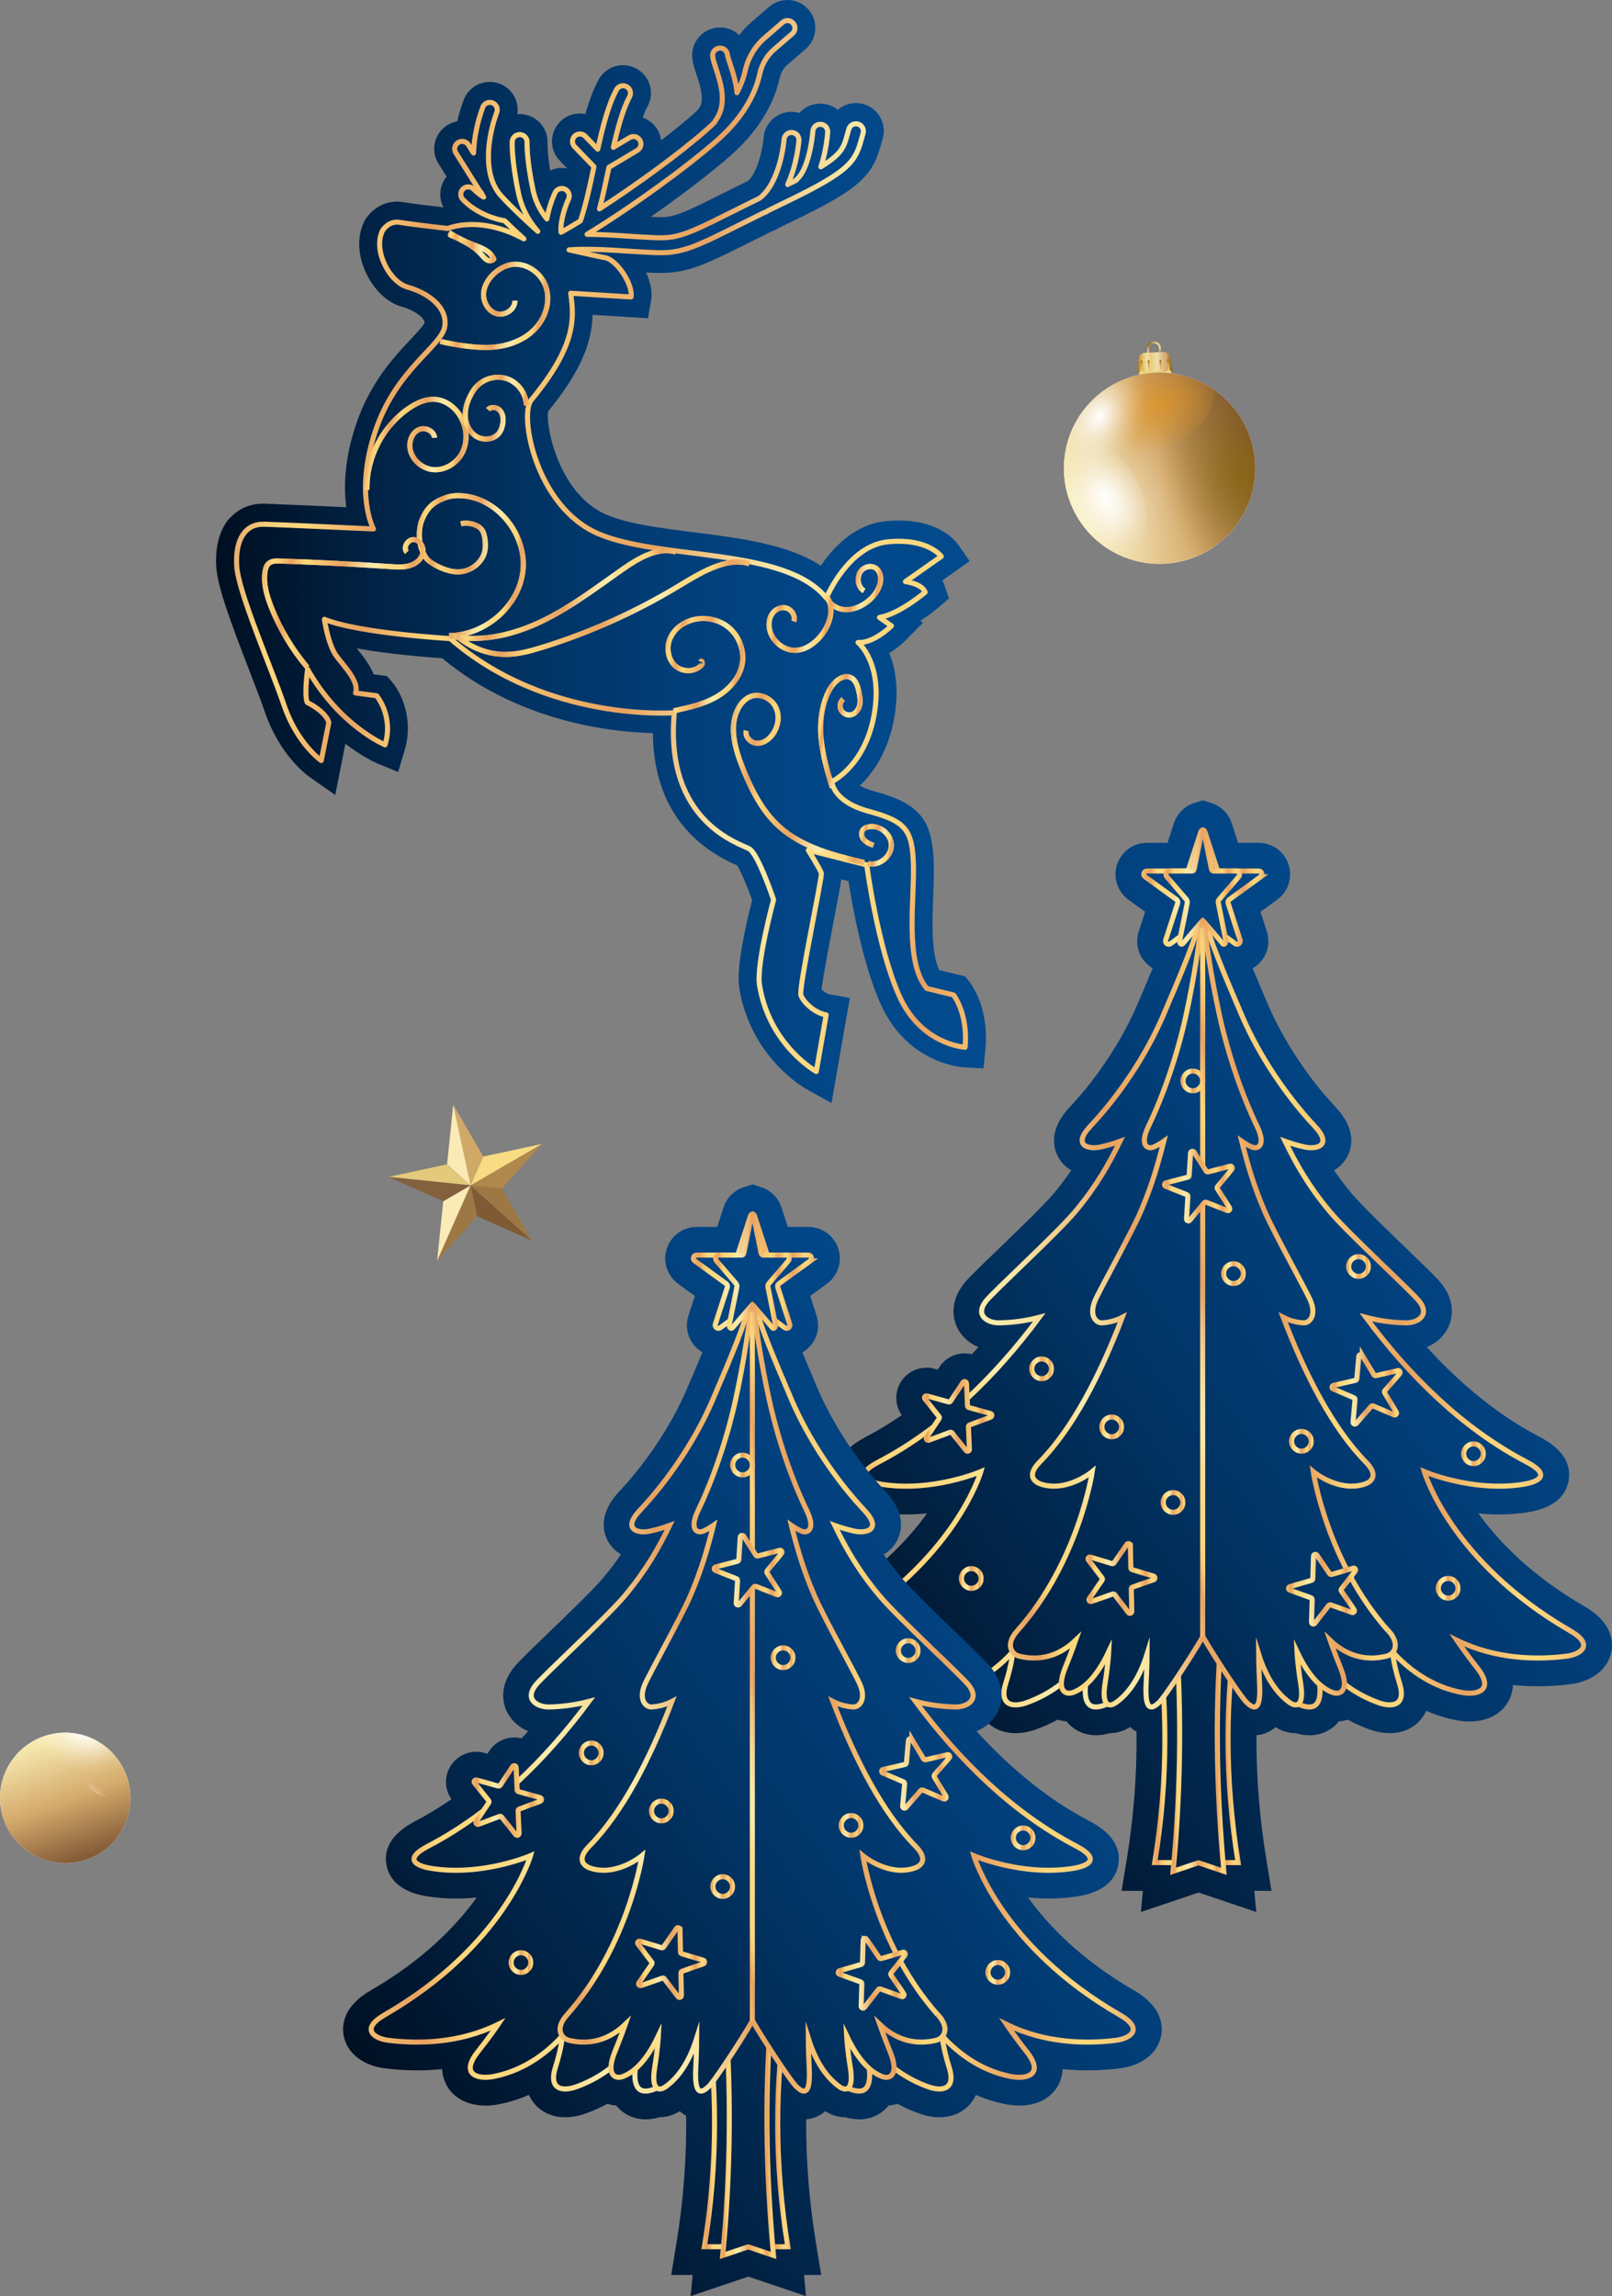 <svg xmlns="http://www.w3.org/2000/svg" xmlns:xlink="http://www.w3.org/1999/xlink" id="Capa_2" data-name="Capa 2" viewBox="0 0 486.94 693.43"><rect x="0" y="0" width="486.94" height="693.43" fill="#808080" stroke="none"/><defs><style>      .cls-1 {        stroke: url(#Degradado_sin_nombre_232-65);      }      .cls-1, .cls-2, .cls-3, .cls-4, .cls-5, .cls-6, .cls-7, .cls-8, .cls-9, .cls-10, .cls-11, .cls-12, .cls-13, .cls-14 {        stroke-width: 1.55px;      }      .cls-1, .cls-2, .cls-3, .cls-4, .cls-5, .cls-6, .cls-7, .cls-8, .cls-9, .cls-10, .cls-11, .cls-12, .cls-13, .cls-14, .cls-15, .cls-16, .cls-17, .cls-18, .cls-19, .cls-20, .cls-21, .cls-22, .cls-23, .cls-24, .cls-25, .cls-26, .cls-27, .cls-28, .cls-29, .cls-30, .cls-31, .cls-32, .cls-33, .cls-34, .cls-35, .cls-36, .cls-37, .cls-38, .cls-39, .cls-40, .cls-41, .cls-42, .cls-43, .cls-44, .cls-45, .cls-46, .cls-47, .cls-48, .cls-49, .cls-50, .cls-51, .cls-52 {        fill: none;      }      .cls-1, .cls-2, .cls-3, .cls-4, .cls-5, .cls-6, .cls-7, .cls-8, .cls-9, .cls-10, .cls-11, .cls-12, .cls-13, .cls-14, .cls-17, .cls-18, .cls-19, .cls-20, .cls-21, .cls-22, .cls-23, .cls-24, .cls-25, .cls-26, .cls-27, .cls-28, .cls-29, .cls-30, .cls-31, .cls-32, .cls-33, .cls-34, .cls-35, .cls-36, .cls-37, .cls-38, .cls-39, .cls-40, .cls-41, .cls-42, .cls-43, .cls-44, .cls-45, .cls-46, .cls-47, .cls-48, .cls-49, .cls-50, .cls-51, .cls-53, .cls-54, .cls-55, .cls-56, .cls-57, .cls-58, .cls-59, .cls-60, .cls-61, .cls-62, .cls-63, .cls-64, .cls-65, .cls-66, .cls-67, .cls-68, .cls-69, .cls-70, .cls-71, .cls-72, .cls-73, .cls-74, .cls-52 {        stroke-miterlimit: 10;      }      .cls-2 {        stroke: url(#Degradado_sin_nombre_232-64);      }      .cls-3 {        stroke: url(#Degradado_sin_nombre_232-60);      }      .cls-4 {        stroke: url(#Degradado_sin_nombre_232-63);      }      .cls-5 {        stroke: url(#Degradado_sin_nombre_232-62);      }      .cls-6 {        stroke: url(#Degradado_sin_nombre_232-61);      }      .cls-7 {        stroke: url(#Degradado_sin_nombre_232-67);      }      .cls-8 {        stroke: url(#Degradado_sin_nombre_232-66);      }      .cls-9 {        stroke: url(#Degradado_sin_nombre_232-69);      }      .cls-10 {        stroke: url(#Degradado_sin_nombre_232-68);      }      .cls-11 {        stroke: url(#Degradado_sin_nombre_232-71);      }      .cls-12 {        stroke: url(#Degradado_sin_nombre_232-72);      }      .cls-13 {        stroke: url(#Degradado_sin_nombre_232-70);      }      .cls-14 {        stroke: url(#Degradado_sin_nombre_232-73);      }      .cls-15 {        stroke: url(#Degradado_sin_nombre_232-45);        stroke-linecap: round;        stroke-linejoin: round;      }      .cls-15, .cls-17, .cls-18, .cls-19, .cls-20, .cls-21, .cls-22, .cls-23, .cls-24, .cls-25, .cls-26, .cls-27, .cls-28, .cls-29, .cls-30, .cls-31, .cls-32, .cls-33, .cls-34, .cls-35, .cls-36, .cls-37, .cls-38, .cls-39, .cls-40, .cls-41, .cls-42, .cls-43, .cls-44, .cls-45, .cls-46, .cls-47, .cls-48, .cls-49, .cls-50, .cls-51, .cls-53, .cls-54, .cls-55, .cls-56, .cls-57, .cls-58, .cls-59, .cls-60, .cls-61, .cls-62, .cls-63, .cls-64, .cls-65, .cls-66, .cls-67, .cls-68, .cls-69, .cls-70, .cls-71, .cls-72, .cls-73, .cls-74, .cls-52 {        stroke-width: 1.53px;      }      .cls-75 {        fill: url(#Degradado_sin_nombre_201);        opacity: .7;      }      .cls-75, .cls-16, .cls-76, .cls-77, .cls-78, .cls-79, .cls-80, .cls-81, .cls-82, .cls-83, .cls-84, .cls-85, .cls-86, .cls-87, .cls-88, .cls-89, .cls-90, .cls-91, .cls-92, .cls-93, .cls-94, .cls-95, .cls-96, .cls-97, .cls-98, .cls-99, .cls-100, .cls-101, .cls-102, .cls-103, .cls-104 {        stroke-width: 0px;      }      .cls-75, .cls-76, .cls-77, .cls-78, .cls-82 {        isolation: isolate;      }      .cls-105 {        clip-path: url(#clippath);      }      .cls-76 {        fill: url(#Degradado_sin_nombre_200);        opacity: .78;      }      .cls-77 {        fill: url(#Degradado_sin_nombre_198-2);      }      .cls-77, .cls-78 {        opacity: .5;      }      .cls-78 {        fill: url(#Degradado_sin_nombre_198);      }      .cls-17 {        stroke: url(#Degradado_sin_nombre_232-21);      }      .cls-18 {        stroke: url(#Degradado_sin_nombre_232-54);      }      .cls-19 {        stroke: url(#Degradado_sin_nombre_232-59);      }      .cls-20 {        stroke: url(#Degradado_sin_nombre_232-50);      }      .cls-21 {        stroke: url(#Degradado_sin_nombre_232-53);      }      .cls-22 {        stroke: url(#Degradado_sin_nombre_232-51);      }      .cls-23 {        stroke: url(#Degradado_sin_nombre_232-52);      }      .cls-24 {        stroke: url(#Degradado_sin_nombre_232-55);      }      .cls-25 {        stroke: url(#Degradado_sin_nombre_232-57);      }      .cls-26 {        stroke: url(#Degradado_sin_nombre_232-58);      }      .cls-27 {        stroke: url(#Degradado_sin_nombre_232-56);      }      .cls-28 {        stroke: url(#Degradado_sin_nombre_232-48);      }      .cls-29 {        stroke: url(#Degradado_sin_nombre_232-49);      }      .cls-30 {        stroke: url(#Degradado_sin_nombre_232-46);      }      .cls-31 {        stroke: url(#Degradado_sin_nombre_232-47);      }      .cls-32 {        stroke: url(#Degradado_sin_nombre_232-33);      }      .cls-33 {        stroke: url(#Degradado_sin_nombre_232-31);      }      .cls-34 {        stroke: url(#Degradado_sin_nombre_232-37);      }      .cls-35 {        stroke: url(#Degradado_sin_nombre_232-36);      }      .cls-36 {        stroke: url(#Degradado_sin_nombre_232-32);      }      .cls-37 {        stroke: url(#Degradado_sin_nombre_232-38);      }      .cls-38 {        stroke: url(#Degradado_sin_nombre_232-39);      }      .cls-39 {        stroke: url(#Degradado_sin_nombre_232-43);      }      .cls-40 {        stroke: url(#Degradado_sin_nombre_232-40);      }      .cls-41 {        stroke: url(#Degradado_sin_nombre_232-34);      }      .cls-42 {        stroke: url(#Degradado_sin_nombre_232-35);      }      .cls-43 {        stroke: url(#Degradado_sin_nombre_232-18);      }      .cls-44 {        stroke: url(#Degradado_sin_nombre_232-17);      }      .cls-45 {        stroke: url(#Degradado_sin_nombre_232-14);      }      .cls-46 {        stroke: url(#Degradado_sin_nombre_232-13);      }      .cls-47 {        stroke: url(#Degradado_sin_nombre_232-15);      }      .cls-48 {        stroke: url(#Degradado_sin_nombre_232-16);      }      .cls-49 {        stroke: url(#Degradado_sin_nombre_232-10);      }      .cls-50 {        stroke: url(#Degradado_sin_nombre_232-12);      }      .cls-51 {        stroke: url(#Degradado_sin_nombre_232-11);      }      .cls-106 {        clip-path: url(#clippath-1);      }      .cls-53 {        fill: url(#Degradado_sin_nombre_203-7);        stroke: url(#Degradado_sin_nombre_232-5);      }      .cls-54 {        fill: url(#Degradado_sin_nombre_203-8);        stroke: url(#Degradado_sin_nombre_232-6);      }      .cls-55 {        fill: url(#Degradado_sin_nombre_203-9);        stroke: url(#Degradado_sin_nombre_232-7);      }      .cls-56 {        fill: url(#Degradado_sin_nombre_203-5);        stroke: url(#Degradado_sin_nombre_232-3);      }      .cls-57 {        fill: url(#Degradado_sin_nombre_203-4);        stroke: url(#Degradado_sin_nombre_232-2);      }      .cls-58 {        fill: url(#Degradado_sin_nombre_203-6);        stroke: url(#Degradado_sin_nombre_232-4);      }      .cls-79 {        fill: url(#Degradado_sin_nombre_203-27);      }      .cls-80 {        fill: url(#Degradado_sin_nombre_203-14);      }      .cls-81 {        fill: url(#Degradado_sin_nombre_203-15);      }      .cls-82 {        fill: url(#Degradado_sin_nombre_190);        opacity: .54;      }      .cls-83 {        fill: url(#Degradado_sin_nombre_203-2);      }      .cls-84 {        fill: url(#Degradado_sin_nombre_202-3);      }      .cls-85 {        fill: url(#Degradado_sin_nombre_202-4);      }      .cls-86 {        fill: url(#Degradado_sin_nombre_202-2);      }      .cls-87 {        fill: url(#Degradado_sin_nombre_202-5);      }      .cls-88 {        fill: url(#Degradado_sin_nombre_197-2);      }      .cls-59 {        fill: url(#Degradado_sin_nombre_203-10);        stroke: url(#Degradado_sin_nombre_232-8);      }      .cls-60 {        fill: url(#Degradado_sin_nombre_203-21);        stroke: url(#Degradado_sin_nombre_232-28);      }      .cls-61 {        fill: url(#Degradado_sin_nombre_203-20);        stroke: url(#Degradado_sin_nombre_232-27);      }      .cls-62 {        fill: url(#Degradado_sin_nombre_203-19);        stroke: url(#Degradado_sin_nombre_232-26);      }      .cls-63 {        fill: url(#Degradado_sin_nombre_203-22);        stroke: url(#Degradado_sin_nombre_232-29);      }      .cls-64 {        fill: url(#Degradado_sin_nombre_203-23);        stroke: url(#Degradado_sin_nombre_232-30);      }      .cls-65 {        fill: url(#Degradado_sin_nombre_203-26);        stroke: url(#Degradado_sin_nombre_232-44);      }      .cls-66 {        fill: url(#Degradado_sin_nombre_203-24);        stroke: url(#Degradado_sin_nombre_232-41);      }      .cls-67 {        fill: url(#Degradado_sin_nombre_203-25);        stroke: url(#Degradado_sin_nombre_232-42);      }      .cls-68 {        fill: url(#Degradado_sin_nombre_203-13);        stroke: url(#Degradado_sin_nombre_232-22);      }      .cls-69 {        fill: url(#Degradado_sin_nombre_203-12);        stroke: url(#Degradado_sin_nombre_232-20);      }      .cls-70 {        fill: url(#Degradado_sin_nombre_203-16);        stroke: url(#Degradado_sin_nombre_232-23);      }      .cls-71 {        fill: url(#Degradado_sin_nombre_203-18);        stroke: url(#Degradado_sin_nombre_232-25);      }      .cls-72 {        fill: url(#Degradado_sin_nombre_203-17);        stroke: url(#Degradado_sin_nombre_232-24);      }      .cls-73 {        fill: url(#Degradado_sin_nombre_203-11);        stroke: url(#Degradado_sin_nombre_232-19);      }      .cls-74 {        fill: url(#Degradado_sin_nombre_203-3);        stroke: url(#Degradado_sin_nombre_232);      }      .cls-52 {        stroke: url(#Degradado_sin_nombre_232-9);      }      .cls-89 {        fill: url(#Degradado_sin_nombre_194);      }      .cls-90 {        fill: url(#Degradado_sin_nombre_193);      }      .cls-91 {        fill: url(#Degradado_sin_nombre_196);      }      .cls-92 {        fill: url(#Degradado_sin_nombre_195);      }      .cls-93 {        fill: url(#Degradado_sin_nombre_197);      }      .cls-94 {        fill: url(#Degradado_sin_nombre_203);      }      .cls-95 {        fill: url(#Degradado_sin_nombre_202);      }      .cls-96 {        fill: #f7dc83;      }      .cls-97 {        fill: #83603e;      }      .cls-98 {        fill: #e2c97b;      }      .cls-99 {        fill: #d0a967;      }      .cls-100 {        fill: #b0874c;      }      .cls-101 {        fill: #9d7844;      }      .cls-102 {        fill: #7e5b34;      }      .cls-103 {        fill: #fff;      }      .cls-104 {        fill: #faeab5;      }    </style><linearGradient id="Degradado_sin_nombre_203" data-name="Degradado sin nombre 203" x1="507.73" y1="384.15" x2="239.34" y2="189.68" gradientTransform="translate(0 695.48) scale(1 -1)" gradientUnits="userSpaceOnUse"><stop offset="0" stop-color="#034b8f"></stop><stop offset=".17" stop-color="#02488a"></stop><stop offset=".37" stop-color="#02407c"></stop><stop offset=".58" stop-color="#013465"></stop><stop offset=".79" stop-color="#012346"></stop><stop offset="1" stop-color="#000f21"></stop></linearGradient><linearGradient id="Degradado_sin_nombre_203-2" data-name="Degradado sin nombre 203" x1="507.74" y1="384.14" x2="239.35" y2="189.67" xlink:href="#Degradado_sin_nombre_203"></linearGradient><linearGradient id="Degradado_sin_nombre_203-3" data-name="Degradado sin nombre 203" x1="559.03" y1="313.35" x2="290.64" y2="118.88" xlink:href="#Degradado_sin_nombre_203"></linearGradient><linearGradient id="Degradado_sin_nombre_232" data-name="Degradado sin nombre 232" x1="347.91" y1="170.18" x2="374.91" y2="170.18" gradientTransform="translate(0 695.48) scale(1 -1)" gradientUnits="userSpaceOnUse"><stop offset="0" stop-color="#f4bd6e"></stop><stop offset=".07" stop-color="#e8a260"></stop><stop offset=".13" stop-color="#ffd77c"></stop><stop offset=".18" stop-color="#fed87f"></stop><stop offset=".23" stop-color="#fedc88"></stop><stop offset=".27" stop-color="#fde399"></stop><stop offset=".29" stop-color="#fcebaa"></stop><stop offset=".34" stop-color="#fae6a5"></stop><stop offset=".38" stop-color="#f6d896"></stop><stop offset=".44" stop-color="#f0c07f"></stop><stop offset=".49" stop-color="#e8a260"></stop><stop offset=".74" stop-color="#ffd77c"></stop><stop offset=".83" stop-color="#e8a260"></stop><stop offset=".92" stop-color="#ffd77c"></stop><stop offset=".95" stop-color="#fdd37b"></stop><stop offset=".97" stop-color="#f6ca78"></stop><stop offset=".99" stop-color="#ecb973"></stop><stop offset="1" stop-color="#e8b271"></stop></linearGradient><linearGradient id="Degradado_sin_nombre_203-4" data-name="Degradado sin nombre 203" x1="559.93" y1="312.11" x2="291.54" y2="117.64" xlink:href="#Degradado_sin_nombre_203"></linearGradient><linearGradient id="Degradado_sin_nombre_232-2" data-name="Degradado sin nombre 232" x1="353.48" y1="168.7" x2="370.59" y2="168.7" xlink:href="#Degradado_sin_nombre_232"></linearGradient><linearGradient id="Degradado_sin_nombre_203-5" data-name="Degradado sin nombre 203" x1="513.62" y1="376.02" x2="245.23" y2="181.55" xlink:href="#Degradado_sin_nombre_203"></linearGradient><linearGradient id="Degradado_sin_nombre_232-3" data-name="Degradado sin nombre 232" x1="234.39" y1="272.16" x2="459.22" y2="311.8" xlink:href="#Degradado_sin_nombre_232"></linearGradient><linearGradient id="Degradado_sin_nombre_203-6" data-name="Degradado sin nombre 203" x1="503.99" y1="389.32" x2="235.6" y2="194.85" xlink:href="#Degradado_sin_nombre_203"></linearGradient><linearGradient id="Degradado_sin_nombre_232-4" data-name="Degradado sin nombre 232" x1="289.34" y1="284.87" x2="405.95" y2="305.22" xlink:href="#Degradado_sin_nombre_232"></linearGradient><linearGradient id="Degradado_sin_nombre_203-7" data-name="Degradado sin nombre 203" x1="487.76" y1="411.72" x2="219.37" y2="217.25" xlink:href="#Degradado_sin_nombre_203"></linearGradient><linearGradient id="Degradado_sin_nombre_232-5" data-name="Degradado sin nombre 232" x1="278.5" y1="267.72" x2="300.39" y2="267.72" xlink:href="#Degradado_sin_nombre_232"></linearGradient><linearGradient id="Degradado_sin_nombre_203-8" data-name="Degradado sin nombre 203" x1="550.95" y1="324.5" x2="282.56" y2="130.03" xlink:href="#Degradado_sin_nombre_203"></linearGradient><linearGradient id="Degradado_sin_nombre_232-6" data-name="Degradado sin nombre 232" x1="388.48" y1="215.54" x2="410.28" y2="215.54" xlink:href="#Degradado_sin_nombre_232"></linearGradient><linearGradient id="Degradado_sin_nombre_203-9" data-name="Degradado sin nombre 203" x1="526.99" y1="357.58" x2="258.6" y2="163.11" xlink:href="#Degradado_sin_nombre_203"></linearGradient><linearGradient id="Degradado_sin_nombre_232-7" data-name="Degradado sin nombre 232" x1="401.61" y1="275.9" x2="423.72" y2="275.9" xlink:href="#Degradado_sin_nombre_232"></linearGradient><linearGradient id="Degradado_sin_nombre_203-10" data-name="Degradado sin nombre 203" x1="527.9" y1="356.32" x2="259.51" y2="161.85" xlink:href="#Degradado_sin_nombre_203"></linearGradient><linearGradient id="Degradado_sin_nombre_232-8" data-name="Degradado sin nombre 232" x1="327.9" y1="218.78" x2="349.67" y2="218.78" xlink:href="#Degradado_sin_nombre_232"></linearGradient><linearGradient id="Degradado_sin_nombre_232-9" data-name="Degradado sin nombre 232" x1="350.62" y1="241.73" x2="358.08" y2="241.73" xlink:href="#Degradado_sin_nombre_232"></linearGradient><linearGradient id="Degradado_sin_nombre_232-10" data-name="Degradado sin nombre 232" x1="389.4" y1="260.2" x2="396.86" y2="260.2" xlink:href="#Degradado_sin_nombre_232"></linearGradient><linearGradient id="Degradado_sin_nombre_232-11" data-name="Degradado sin nombre 232" x1="441.37" y1="256.44" x2="448.84" y2="256.44" xlink:href="#Degradado_sin_nombre_232"></linearGradient><linearGradient id="Degradado_sin_nombre_232-12" data-name="Degradado sin nombre 232" x1="332.09" y1="264.55" x2="339.56" y2="264.55" xlink:href="#Degradado_sin_nombre_232"></linearGradient><linearGradient id="Degradado_sin_nombre_232-13" data-name="Degradado sin nombre 232" x1="310.92" y1="282.09" x2="318.39" y2="282.09" xlink:href="#Degradado_sin_nombre_232"></linearGradient><linearGradient id="Degradado_sin_nombre_232-14" data-name="Degradado sin nombre 232" x1="406.65" y1="312.99" x2="414.12" y2="312.99" xlink:href="#Degradado_sin_nombre_232"></linearGradient><linearGradient id="Degradado_sin_nombre_232-15" data-name="Degradado sin nombre 232" x1="433.72" y1="215.81" x2="441.19" y2="215.81" xlink:href="#Degradado_sin_nombre_232"></linearGradient><linearGradient id="Degradado_sin_nombre_232-16" data-name="Degradado sin nombre 232" x1="368.87" y1="310.84" x2="376.33" y2="310.84" xlink:href="#Degradado_sin_nombre_232"></linearGradient><linearGradient id="Degradado_sin_nombre_232-17" data-name="Degradado sin nombre 232" x1="289.68" y1="218.77" x2="297.15" y2="218.77" xlink:href="#Degradado_sin_nombre_232"></linearGradient><linearGradient id="Degradado_sin_nombre_232-18" data-name="Degradado sin nombre 232" x1="356.6" y1="369.04" x2="364.06" y2="369.04" xlink:href="#Degradado_sin_nombre_232"></linearGradient><linearGradient id="Degradado_sin_nombre_203-11" data-name="Degradado sin nombre 203" x1="439.2" y1="478.72" x2="170.82" y2="284.25" xlink:href="#Degradado_sin_nombre_203"></linearGradient><linearGradient id="Degradado_sin_nombre_232-19" data-name="Degradado sin nombre 232" x1="344.75" y1="427.6" x2="381.99" y2="427.6" xlink:href="#Degradado_sin_nombre_232"></linearGradient><linearGradient id="Degradado_sin_nombre_203-12" data-name="Degradado sin nombre 203" x1="438.51" y1="479.68" x2="170.12" y2="285.21" xlink:href="#Degradado_sin_nombre_203"></linearGradient><linearGradient id="Degradado_sin_nombre_232-20" data-name="Degradado sin nombre 232" x1="351.47" y1="427.56" x2="375.21" y2="427.56" xlink:href="#Degradado_sin_nombre_232"></linearGradient><linearGradient id="Degradado_sin_nombre_232-21" data-name="Degradado sin nombre 232" x1="344.42" y1="304.9" x2="382.18" y2="311.49" xlink:href="#Degradado_sin_nombre_232"></linearGradient><linearGradient id="Degradado_sin_nombre_203-13" data-name="Degradado sin nombre 203" x1="480.33" y1="421.98" x2="211.94" y2="227.5" xlink:href="#Degradado_sin_nombre_203"></linearGradient><linearGradient id="Degradado_sin_nombre_232-22" data-name="Degradado sin nombre 232" x1="351.03" y1="337.55" x2="373.02" y2="337.55" xlink:href="#Degradado_sin_nombre_232"></linearGradient><linearGradient id="Degradado_sin_nombre_203-14" data-name="Degradado sin nombre 203" x1="371.69" y1="268.14" x2="103.3" y2="73.67" xlink:href="#Degradado_sin_nombre_203"></linearGradient><linearGradient id="Degradado_sin_nombre_203-15" data-name="Degradado sin nombre 203" x1="371.7" y1="268.14" x2="103.31" y2="73.67" xlink:href="#Degradado_sin_nombre_203"></linearGradient><linearGradient id="Degradado_sin_nombre_203-16" data-name="Degradado sin nombre 203" x1="423" y1="197.35" x2="154.61" y2="2.88" xlink:href="#Degradado_sin_nombre_203"></linearGradient><linearGradient id="Degradado_sin_nombre_232-23" data-name="Degradado sin nombre 232" x1="211.88" y1="54.18" x2="238.88" y2="54.18" xlink:href="#Degradado_sin_nombre_232"></linearGradient><linearGradient id="Degradado_sin_nombre_203-17" data-name="Degradado sin nombre 203" x1="423.89" y1="196.11" x2="155.5" y2="1.64" xlink:href="#Degradado_sin_nombre_203"></linearGradient><linearGradient id="Degradado_sin_nombre_232-24" data-name="Degradado sin nombre 232" x1="217.44" y1="52.7" x2="234.55" y2="52.7" xlink:href="#Degradado_sin_nombre_232"></linearGradient><linearGradient id="Degradado_sin_nombre_203-18" data-name="Degradado sin nombre 203" x1="377.58" y1="260.02" x2="109.19" y2="65.55" xlink:href="#Degradado_sin_nombre_203"></linearGradient><linearGradient id="Degradado_sin_nombre_232-25" data-name="Degradado sin nombre 232" x1="98.35" y1="156.16" x2="323.17" y2="195.8" xlink:href="#Degradado_sin_nombre_232"></linearGradient><linearGradient id="Degradado_sin_nombre_203-19" data-name="Degradado sin nombre 203" x1="367.95" y1="273.32" x2="99.56" y2="78.85" xlink:href="#Degradado_sin_nombre_203"></linearGradient><linearGradient id="Degradado_sin_nombre_232-26" data-name="Degradado sin nombre 232" x1="153.3" y1="168.87" x2="269.91" y2="189.22" xlink:href="#Degradado_sin_nombre_232"></linearGradient><linearGradient id="Degradado_sin_nombre_203-20" data-name="Degradado sin nombre 203" x1="351.72" y1="295.72" x2="83.33" y2="101.25" xlink:href="#Degradado_sin_nombre_203"></linearGradient><linearGradient id="Degradado_sin_nombre_232-27" data-name="Degradado sin nombre 232" x1="142.46" y1="151.72" x2="164.35" y2="151.72" xlink:href="#Degradado_sin_nombre_232"></linearGradient><linearGradient id="Degradado_sin_nombre_203-21" data-name="Degradado sin nombre 203" x1="414.91" y1="208.5" x2="146.52" y2="14.03" xlink:href="#Degradado_sin_nombre_203"></linearGradient><linearGradient id="Degradado_sin_nombre_232-28" data-name="Degradado sin nombre 232" x1="252.44" y1="99.54" x2="274.24" y2="99.54" xlink:href="#Degradado_sin_nombre_232"></linearGradient><linearGradient id="Degradado_sin_nombre_203-22" data-name="Degradado sin nombre 203" x1="390.95" y1="241.58" x2="122.56" y2="47.11" xlink:href="#Degradado_sin_nombre_203"></linearGradient><linearGradient id="Degradado_sin_nombre_232-29" data-name="Degradado sin nombre 232" x1="265.56" y1="159.9" x2="287.68" y2="159.9" xlink:href="#Degradado_sin_nombre_232"></linearGradient><linearGradient id="Degradado_sin_nombre_203-23" data-name="Degradado sin nombre 203" x1="391.86" y1="240.32" x2="123.47" y2="45.85" xlink:href="#Degradado_sin_nombre_203"></linearGradient><linearGradient id="Degradado_sin_nombre_232-30" data-name="Degradado sin nombre 232" x1="191.86" y1="102.78" x2="213.63" y2="102.78" xlink:href="#Degradado_sin_nombre_232"></linearGradient><linearGradient id="Degradado_sin_nombre_232-31" data-name="Degradado sin nombre 232" x1="214.58" y1="125.73" x2="222.04" y2="125.73" xlink:href="#Degradado_sin_nombre_232"></linearGradient><linearGradient id="Degradado_sin_nombre_232-32" data-name="Degradado sin nombre 232" x1="253.36" y1="144.2" x2="260.83" y2="144.2" xlink:href="#Degradado_sin_nombre_232"></linearGradient><linearGradient id="Degradado_sin_nombre_232-33" data-name="Degradado sin nombre 232" x1="305.33" y1="140.44" x2="312.8" y2="140.44" xlink:href="#Degradado_sin_nombre_232"></linearGradient><linearGradient id="Degradado_sin_nombre_232-34" data-name="Degradado sin nombre 232" x1="196.05" y1="148.55" x2="203.52" y2="148.55" xlink:href="#Degradado_sin_nombre_232"></linearGradient><linearGradient id="Degradado_sin_nombre_232-35" data-name="Degradado sin nombre 232" x1="174.88" y1="166.09" x2="182.35" y2="166.09" xlink:href="#Degradado_sin_nombre_232"></linearGradient><linearGradient id="Degradado_sin_nombre_232-36" data-name="Degradado sin nombre 232" x1="270.61" y1="196.99" x2="278.08" y2="196.99" xlink:href="#Degradado_sin_nombre_232"></linearGradient><linearGradient id="Degradado_sin_nombre_232-37" data-name="Degradado sin nombre 232" x1="297.69" y1="99.81" x2="305.16" y2="99.81" xlink:href="#Degradado_sin_nombre_232"></linearGradient><linearGradient id="Degradado_sin_nombre_232-38" data-name="Degradado sin nombre 232" x1="232.83" y1="194.84" x2="240.3" y2="194.84" xlink:href="#Degradado_sin_nombre_232"></linearGradient><linearGradient id="Degradado_sin_nombre_232-39" data-name="Degradado sin nombre 232" x1="153.64" y1="102.77" x2="161.11" y2="102.77" xlink:href="#Degradado_sin_nombre_232"></linearGradient><linearGradient id="Degradado_sin_nombre_232-40" data-name="Degradado sin nombre 232" x1="220.56" y1="253.04" x2="228.02" y2="253.04" xlink:href="#Degradado_sin_nombre_232"></linearGradient><linearGradient id="Degradado_sin_nombre_203-24" data-name="Degradado sin nombre 203" x1="303.17" y1="362.72" x2="34.78" y2="168.25" xlink:href="#Degradado_sin_nombre_203"></linearGradient><linearGradient id="Degradado_sin_nombre_232-41" data-name="Degradado sin nombre 232" x1="208.71" y1="311.6" x2="245.95" y2="311.6" xlink:href="#Degradado_sin_nombre_232"></linearGradient><linearGradient id="Degradado_sin_nombre_203-25" data-name="Degradado sin nombre 203" x1="302.47" y1="363.68" x2="34.08" y2="169.21" xlink:href="#Degradado_sin_nombre_203"></linearGradient><linearGradient id="Degradado_sin_nombre_232-42" data-name="Degradado sin nombre 232" x1="215.43" y1="311.56" x2="239.17" y2="311.56" xlink:href="#Degradado_sin_nombre_232"></linearGradient><linearGradient id="Degradado_sin_nombre_232-43" data-name="Degradado sin nombre 232" x1="208.38" y1="188.9" x2="246.14" y2="195.49" xlink:href="#Degradado_sin_nombre_232"></linearGradient><linearGradient id="Degradado_sin_nombre_203-26" data-name="Degradado sin nombre 203" x1="344.29" y1="305.97" x2="75.9" y2="111.49" xlink:href="#Degradado_sin_nombre_203"></linearGradient><linearGradient id="Degradado_sin_nombre_232-44" data-name="Degradado sin nombre 232" x1="215" y1="221.55" x2="236.99" y2="221.55" xlink:href="#Degradado_sin_nombre_232"></linearGradient><clipPath id="clippath"><path class="cls-16" d="M.45,547.15c2.31,10.63,12.8,17.38,23.42,15.07,10.63-2.31,17.38-12.79,15.07-23.42s-12.79-17.38-23.42-15.07-17.38,12.79-15.07,23.42Z"></path></clipPath><linearGradient id="Degradado_sin_nombre_197" data-name="Degradado sin nombre 197" x1="1217.33" y1="241.34" x2="1245.18" y2="213.49" gradientTransform="translate(-1190.2 220.7) rotate(25.38) scale(1 -1)" gradientUnits="userSpaceOnUse"><stop offset="0" stop-color="#f9edb4"></stop><stop offset=".53" stop-color="#d4a96b"></stop><stop offset="1" stop-color="#805835"></stop></linearGradient><radialGradient id="Degradado_sin_nombre_198" data-name="Degradado sin nombre 198" cx="-971.66" cy="-1177.82" fx="-971.66" fy="-1177.82" r="10.23" gradientTransform="translate(0 695.48) scale(1 -1)" gradientUnits="userSpaceOnUse"><stop offset="0" stop-color="#fff"></stop><stop offset=".1" stop-color="#fff" stop-opacity=".83"></stop><stop offset=".23" stop-color="#fff" stop-opacity=".61"></stop><stop offset=".37" stop-color="#fff" stop-opacity=".42"></stop><stop offset=".5" stop-color="#fff" stop-opacity=".27"></stop><stop offset=".63" stop-color="#fff" stop-opacity=".15"></stop><stop offset=".76" stop-color="#fff" stop-opacity=".07"></stop><stop offset=".88" stop-color="#fff" stop-opacity=".02"></stop><stop offset="1" stop-color="#fff" stop-opacity="0"></stop></radialGradient><radialGradient id="Degradado_sin_nombre_202" data-name="Degradado sin nombre 202" cx="1340.4" cy="468.05" fx="1340.4" fy="468.05" r="11.61" gradientTransform="translate(0 695.48) scale(1 -1)" gradientUnits="userSpaceOnUse"><stop offset="0" stop-color="#fff"></stop><stop offset=".13" stop-color="#fff" stop-opacity=".82"></stop><stop offset=".31" stop-color="#fff" stop-opacity=".57"></stop><stop offset=".48" stop-color="#fff" stop-opacity=".37"></stop><stop offset=".64" stop-color="#fff" stop-opacity=".21"></stop><stop offset=".78" stop-color="#fff" stop-opacity=".09"></stop><stop offset=".91" stop-color="#fff" stop-opacity=".02"></stop><stop offset="1" stop-color="#fff" stop-opacity="0"></stop></radialGradient><radialGradient id="Degradado_sin_nombre_190" data-name="Degradado sin nombre 190" cx="1255.05" cy="458.03" fx="1255.05" fy="458.03" r="24.44" gradientTransform="translate(0 695.48) scale(1 -1)" gradientUnits="userSpaceOnUse"><stop offset="0" stop-color="#918f81"></stop><stop offset=".15" stop-color="#918f81" stop-opacity=".83"></stop><stop offset=".55" stop-color="#918f81" stop-opacity=".38"></stop><stop offset=".85" stop-color="#918f81" stop-opacity=".11"></stop><stop offset="1" stop-color="#918f81" stop-opacity="0"></stop></radialGradient><radialGradient id="Degradado_sin_nombre_202-2" data-name="Degradado sin nombre 202" cx="1145.37" cy="-874.8" fx="1145.37" fy="-874.8" r="4.3" gradientTransform="translate(-2264.29 176.4) rotate(-39.14) scale(1.35 -1.98) skewX(.06)" xlink:href="#Degradado_sin_nombre_202"></radialGradient><radialGradient id="Degradado_sin_nombre_202-3" data-name="Degradado sin nombre 202" cx="1996.96" cy="-2645.23" fx="1996.96" fy="-2645.23" r="17.47" gradientTransform="translate(-2798.96 1508.48) rotate(-81.38) scale(.7 -1)" xlink:href="#Degradado_sin_nombre_202"></radialGradient><radialGradient id="Degradado_sin_nombre_193" data-name="Degradado sin nombre 193" cx="897.04" cy="-1161.98" fx="897.04" fy="-1161.98" r="2.24" gradientTransform="translate(0 695.48) scale(1 -1)" gradientUnits="userSpaceOnUse"><stop offset=".06" stop-color="#fff"></stop><stop offset=".11" stop-color="#fff" stop-opacity=".82"></stop><stop offset=".15" stop-color="#fff" stop-opacity=".65"></stop><stop offset=".21" stop-color="#fff" stop-opacity=".49"></stop><stop offset=".26" stop-color="#fff" stop-opacity=".36"></stop><stop offset=".33" stop-color="#fff" stop-opacity=".25"></stop><stop offset=".4" stop-color="#fff" stop-opacity=".15"></stop><stop offset=".48" stop-color="#fff" stop-opacity=".09"></stop><stop offset=".57" stop-color="#fff" stop-opacity=".04"></stop><stop offset=".7" stop-color="#fff" stop-opacity="0"></stop><stop offset="1" stop-color="#fff" stop-opacity="0"></stop></radialGradient><linearGradient id="Degradado_sin_nombre_194" data-name="Degradado sin nombre 194" x1="2383.77" y1="-3123.28" x2="2386.93" y2="-3126.42" gradientTransform="translate(-2172.31 -2911.04) rotate(-2.53) scale(1 -1)" gradientUnits="userSpaceOnUse"><stop offset="0" stop-color="#8b5f00"></stop><stop offset="0" stop-color="#8d6103"></stop><stop offset=".07" stop-color="#b3873b"></stop><stop offset=".12" stop-color="#cb9f5d"></stop><stop offset=".14" stop-color="#d4a96b"></stop><stop offset=".22" stop-color="#dab57b"></stop><stop offset=".37" stop-color="#e9d6a6"></stop><stop offset=".41" stop-color="#eee0b2"></stop><stop offset=".46" stop-color="#edda9f"></stop><stop offset=".58" stop-color="#eccf78"></stop><stop offset=".62" stop-color="#ecd388"></stop><stop offset=".7" stop-color="#eee0b2"></stop><stop offset=".72" stop-color="#edda9f"></stop><stop offset=".78" stop-color="#eccf78"></stop><stop offset=".84" stop-color="#ddb760"></stop><stop offset=".88" stop-color="#d6aa53"></stop><stop offset=".91" stop-color="#c79b42"></stop><stop offset=".97" stop-color="#a07418"></stop><stop offset="1" stop-color="#8b5f00"></stop></linearGradient><linearGradient id="Degradado_sin_nombre_195" data-name="Degradado sin nombre 195" x1="2385.31" y1="-3133.55" x2="2385.3" y2="-3127.88" gradientTransform="translate(-2172.31 -2911.04) rotate(-2.53) scale(1 -1)" gradientUnits="userSpaceOnUse"><stop offset="0" stop-color="#eee0b2"></stop><stop offset=".13" stop-color="#edda9f"></stop><stop offset=".42" stop-color="#eccf78"></stop><stop offset=".57" stop-color="#ddb760"></stop><stop offset=".68" stop-color="#d6aa53"></stop><stop offset=".76" stop-color="#c79b42"></stop><stop offset=".92" stop-color="#a07418"></stop><stop offset="1" stop-color="#8b5f00"></stop></linearGradient><linearGradient id="Degradado_sin_nombre_196" data-name="Degradado sin nombre 196" x1="2379.9" y1="-3128.78" x2="2390.41" y2="-3128.78" gradientTransform="translate(-2172.31 -2911.04) rotate(-2.53) scale(1 -1)" gradientUnits="userSpaceOnUse"><stop offset="0" stop-color="#8b5f00"></stop><stop offset=".03" stop-color="#a07418"></stop><stop offset=".09" stop-color="#c79b42"></stop><stop offset=".12" stop-color="#d6aa53"></stop><stop offset=".16" stop-color="#ddb760"></stop><stop offset=".22" stop-color="#eccf78"></stop><stop offset=".28" stop-color="#edda9f"></stop><stop offset=".3" stop-color="#eee0b2"></stop><stop offset=".38" stop-color="#ecd388"></stop><stop offset=".42" stop-color="#eccf78"></stop><stop offset=".54" stop-color="#edda9f"></stop><stop offset=".59" stop-color="#eee0b2"></stop><stop offset=".63" stop-color="#e9d6a6"></stop><stop offset=".78" stop-color="#dab57b"></stop><stop offset=".86" stop-color="#d4a96b"></stop><stop offset=".88" stop-color="#cb9f5d"></stop><stop offset=".93" stop-color="#b3873b"></stop><stop offset="1" stop-color="#8d6103"></stop><stop offset="1" stop-color="#8b5f00"></stop></linearGradient><linearGradient id="Degradado_sin_nombre_197-2" data-name="Degradado sin nombre 197" x1="-2172.92" y1="-1046.34" x2="-2132.06" y2="-1087.2" gradientTransform="translate(2660.67 -516.59) rotate(10.47) scale(1 -1)" xlink:href="#Degradado_sin_nombre_197"></linearGradient><clipPath id="clippath-1"><path class="cls-16" d="M345.12,169.83c15.7,2.85,30.73-7.57,33.58-23.26,2.85-15.7-7.57-30.73-23.26-33.58-15.7-2.85-30.73,7.57-33.58,23.26-2.85,15.7,7.57,30.73,23.26,33.58Z"></path></clipPath><radialGradient id="Degradado_sin_nombre_198-2" data-name="Degradado sin nombre 198" cx="-93.97" cy="-90.22" fx="-93.97" fy="-90.22" r="15.01" gradientTransform="translate(318.44 411.6) rotate(137.67) scale(1.98 -1.98)" xlink:href="#Degradado_sin_nombre_198"></radialGradient><radialGradient id="Degradado_sin_nombre_202-4" data-name="Degradado sin nombre 202" cx="171.06" cy="-1946.77" fx="171.06" fy="-1946.77" r="20.05" gradientTransform="translate(-626.96 -1547.25) rotate(-26) scale(.7 -1)" xlink:href="#Degradado_sin_nombre_202"></radialGradient><radialGradient id="Degradado_sin_nombre_200" data-name="Degradado sin nombre 200" cx="738.23" cy="-2079.58" fx="738.23" fy="-2079.58" r="35.84" gradientTransform="translate(-693.02 -1713.62) rotate(-15.96) scale(.7 -1)" gradientUnits="userSpaceOnUse"><stop offset="0" stop-color="#86640c"></stop><stop offset=".09" stop-color="#86640c" stop-opacity=".89"></stop><stop offset=".52" stop-color="#86640c" stop-opacity=".41"></stop><stop offset=".84" stop-color="#86640c" stop-opacity=".11"></stop><stop offset="1" stop-color="#86640c" stop-opacity="0"></stop></radialGradient><radialGradient id="Degradado_sin_nombre_201" data-name="Degradado sin nombre 201" cx="-662.66" cy="-659.95" fx="-662.66" fy="-659.95" r="10.51" gradientTransform="translate(-1157.3 -362.54) rotate(-106.61) scale(1.35 -1.98) skewX(.06)" gradientUnits="userSpaceOnUse"><stop offset="0" stop-color="#e2941e"></stop><stop offset="1" stop-color="#e2941e" stop-opacity="0"></stop></radialGradient><radialGradient id="Degradado_sin_nombre_202-5" data-name="Degradado sin nombre 202" cx="-186.34" cy="-681.06" fx="-186.34" fy="-681.06" r="19.36" gradientTransform="translate(-131.88 641.15) rotate(-148.85) scale(.7 -1)" xlink:href="#Degradado_sin_nombre_202"></radialGradient><linearGradient id="Degradado_sin_nombre_203-27" data-name="Degradado sin nombre 203" x1="-2641.65" y1="528.91" x2="-2409.1" y2="528.91" gradientTransform="translate(-2343.82 695.48) rotate(-180)" xlink:href="#Degradado_sin_nombre_203"></linearGradient><linearGradient id="Degradado_sin_nombre_232-45" data-name="Degradado sin nombre 232" x1="-4203.44" y1="987" x2="-3959.52" y2="987" gradientTransform="translate(-3994.1 426.72) rotate(-170.09)" xlink:href="#Degradado_sin_nombre_232"></linearGradient><linearGradient id="Degradado_sin_nombre_232-46" data-name="Degradado sin nombre 232" x1="-4047.1" y1="963.2" x2="-4012.61" y2="963.2" gradientTransform="translate(-3994.1 426.72) rotate(-170.09)" xlink:href="#Degradado_sin_nombre_232"></linearGradient><linearGradient id="Degradado_sin_nombre_232-47" data-name="Degradado sin nombre 232" x1="-4040.44" y1="1042.49" x2="-4009.7" y2="1042.49" gradientTransform="translate(-3994.1 426.72) rotate(-170.09)" xlink:href="#Degradado_sin_nombre_232"></linearGradient><linearGradient id="Degradado_sin_nombre_232-48" data-name="Degradado sin nombre 232" x1="-4022.26" y1="1058.74" x2="-4006.38" y2="1058.74" gradientTransform="translate(-3994.1 426.72) rotate(-170.09)" xlink:href="#Degradado_sin_nombre_232"></linearGradient><linearGradient id="Degradado_sin_nombre_232-49" data-name="Degradado sin nombre 232" x1="-4163.01" y1="918.19" x2="-4116.13" y2="918.19" gradientTransform="translate(-3994.1 426.72) rotate(-170.09)" xlink:href="#Degradado_sin_nombre_232"></linearGradient><linearGradient id="Degradado_sin_nombre_232-50" data-name="Degradado sin nombre 232" x1="-4117.14" y1="945.91" x2="-4092.61" y2="945.91" gradientTransform="translate(-3994.1 426.72) rotate(-170.09)" xlink:href="#Degradado_sin_nombre_232"></linearGradient><linearGradient id="Degradado_sin_nombre_232-51" data-name="Degradado sin nombre 232" x1="-4090.91" y1="960.32" x2="-4028.41" y2="960.32" gradientTransform="translate(-3994.1 426.72) rotate(-170.09)" xlink:href="#Degradado_sin_nombre_232"></linearGradient><linearGradient id="Degradado_sin_nombre_232-52" data-name="Degradado sin nombre 232" x1="-4113.47" y1="959.04" x2="-4029.7" y2="959.04" gradientTransform="translate(-3994.1 426.72) rotate(-170.09)" xlink:href="#Degradado_sin_nombre_232"></linearGradient><linearGradient id="Degradado_sin_nombre_232-53" data-name="Degradado sin nombre 232" x1="-4016.34" y1="947.04" x2="-3968.81" y2="947.04" gradientTransform="translate(-3994.1 426.72) rotate(-170.09)" xlink:href="#Degradado_sin_nombre_232"></linearGradient><linearGradient id="Degradado_sin_nombre_232-54" data-name="Degradado sin nombre 232" x1="-4023.31" y1="996.65" x2="-3994.37" y2="996.65" gradientTransform="translate(-3994.1 426.72) rotate(-170.09)" xlink:href="#Degradado_sin_nombre_232"></linearGradient><linearGradient id="Degradado_sin_nombre_232-55" data-name="Degradado sin nombre 232" x1="-4039.49" y1="1011.91" x2="-4020.08" y2="1011.91" gradientTransform="translate(-3994.1 426.72) rotate(-170.09)" xlink:href="#Degradado_sin_nombre_232"></linearGradient><linearGradient id="Degradado_sin_nombre_232-56" data-name="Degradado sin nombre 232" x1="-4154.01" y1="977.37" x2="-4137.26" y2="977.37" gradientTransform="translate(-3994.1 426.72) rotate(-170.09)" xlink:href="#Degradado_sin_nombre_232"></linearGradient><linearGradient id="Degradado_sin_nombre_232-57" data-name="Degradado sin nombre 232" x1="-4154.24" y1="933.82" x2="-4141.84" y2="933.82" gradientTransform="translate(-3994.1 426.72) rotate(-170.09)" xlink:href="#Degradado_sin_nombre_232"></linearGradient><linearGradient id="Degradado_sin_nombre_232-58" data-name="Degradado sin nombre 232" x1="-4140.89" y1="964.43" x2="-4121.44" y2="964.43" gradientTransform="translate(-3994.1 426.72) rotate(-170.09)" xlink:href="#Degradado_sin_nombre_232"></linearGradient><linearGradient id="Degradado_sin_nombre_232-59" data-name="Degradado sin nombre 232" x1="-4171.02" y1="901.6" x2="-4159.92" y2="901.6" gradientTransform="translate(-3994.1 426.72) rotate(-170.09)" xlink:href="#Degradado_sin_nombre_232"></linearGradient><linearGradient id="Degradado_sin_nombre_232-60" data-name="Degradado sin nombre 232" x1="-4047.11" y1="963.2" x2="-4012.6" y2="963.2" gradientTransform="translate(-3994.1 426.72) rotate(-170.09)" xlink:href="#Degradado_sin_nombre_232"></linearGradient><linearGradient id="Degradado_sin_nombre_232-61" data-name="Degradado sin nombre 232" x1="-4040.44" y1="1042.49" x2="-4009.68" y2="1042.49" gradientTransform="translate(-3994.1 426.72) rotate(-170.09)" xlink:href="#Degradado_sin_nombre_232"></linearGradient><linearGradient id="Degradado_sin_nombre_232-62" data-name="Degradado sin nombre 232" x1="-4022.27" y1="1058.73" x2="-4006.37" y2="1058.73" gradientTransform="translate(-3994.1 426.72) rotate(-170.09)" xlink:href="#Degradado_sin_nombre_232"></linearGradient><linearGradient id="Degradado_sin_nombre_232-63" data-name="Degradado sin nombre 232" x1="-4163.01" y1="918.19" x2="-4116.12" y2="918.19" gradientTransform="translate(-3994.1 426.72) rotate(-170.09)" xlink:href="#Degradado_sin_nombre_232"></linearGradient><linearGradient id="Degradado_sin_nombre_232-64" data-name="Degradado sin nombre 232" x1="-4117.14" y1="945.91" x2="-4092.59" y2="945.91" gradientTransform="translate(-3994.1 426.72) rotate(-170.09)" xlink:href="#Degradado_sin_nombre_232"></linearGradient><linearGradient id="Degradado_sin_nombre_232-65" data-name="Degradado sin nombre 232" x1="-4090.91" y1="960.32" x2="-4028.41" y2="960.32" gradientTransform="translate(-3994.1 426.72) rotate(-170.09)" xlink:href="#Degradado_sin_nombre_232"></linearGradient><linearGradient id="Degradado_sin_nombre_232-66" data-name="Degradado sin nombre 232" x1="-4113.47" y1="959.04" x2="-4029.7" y2="959.04" gradientTransform="translate(-3994.1 426.72) rotate(-170.09)" xlink:href="#Degradado_sin_nombre_232"></linearGradient><linearGradient id="Degradado_sin_nombre_232-67" data-name="Degradado sin nombre 232" x1="-4016.35" y1="947.04" x2="-3968.8" y2="947.04" gradientTransform="translate(-3994.1 426.72) rotate(-170.09)" xlink:href="#Degradado_sin_nombre_232"></linearGradient><linearGradient id="Degradado_sin_nombre_232-68" data-name="Degradado sin nombre 232" x1="-4023.31" y1="996.66" x2="-3994.35" y2="996.66" gradientTransform="translate(-3994.1 426.72) rotate(-170.09)" xlink:href="#Degradado_sin_nombre_232"></linearGradient><linearGradient id="Degradado_sin_nombre_232-69" data-name="Degradado sin nombre 232" x1="-4039.49" y1="1011.91" x2="-4020.06" y2="1011.91" gradientTransform="translate(-3994.1 426.72) rotate(-170.09)" xlink:href="#Degradado_sin_nombre_232"></linearGradient><linearGradient id="Degradado_sin_nombre_232-70" data-name="Degradado sin nombre 232" x1="-4154.01" y1="977.37" x2="-4137.24" y2="977.37" gradientTransform="translate(-3994.1 426.72) rotate(-170.09)" xlink:href="#Degradado_sin_nombre_232"></linearGradient><linearGradient id="Degradado_sin_nombre_232-71" data-name="Degradado sin nombre 232" x1="-4154.25" y1="933.82" x2="-4141.83" y2="933.82" gradientTransform="translate(-3994.1 426.72) rotate(-170.09)" xlink:href="#Degradado_sin_nombre_232"></linearGradient><linearGradient id="Degradado_sin_nombre_232-72" data-name="Degradado sin nombre 232" x1="-4140.9" y1="964.43" x2="-4121.43" y2="964.43" gradientTransform="translate(-3994.1 426.72) rotate(-170.09)" xlink:href="#Degradado_sin_nombre_232"></linearGradient><linearGradient id="Degradado_sin_nombre_232-73" data-name="Degradado sin nombre 232" x1="-4171.03" y1="901.6" x2="-4159.91" y2="901.6" gradientTransform="translate(-3994.1 426.72) rotate(-170.09)" xlink:href="#Degradado_sin_nombre_232"></linearGradient></defs><g id="Capa_1-2" data-name="Capa 1"><g><g><path class="cls-94" d="M345.22,571.04h-6.42l1.62-9.9c2.06-12.58,3.03-25.39,2.89-38.19-.7-.37-1.35-.83-1.95-1.37-1.9,1.2-3.98,1.83-6.05,1.83h-.02c-1.48.43-2.85.64-4.22.64-3.3,0-6.3-1.29-8.44-3.64-.17-.18-.32-.37-.47-.55-.93-.06-1.82-.24-2.67-.51-2.06,1.12-4.21,2.09-6.45,2.9-2.14.78-4.24,1.17-6.25,1.17-4.1,0-7.58-1.67-9.79-4.7-.48-.66-.88-1.35-1.21-2.07-3.03,1.33-6.16,2.31-9.36,2.9-1.26.23-2.51.34-3.74.34-5.6,0-9.98-2.42-12.01-6.63-.57-1.19-1.03-2.66-1.09-4.39-2.46.26-4.96.39-7.52.39-3.24,0-6.57-.21-9.9-.63-6.58-.86-11.28-4.59-12.3-9.74-.6-3.04-.36-8.87,8.06-13.73,16.17-9.32,26.13-19.81,32.1-28.11-2.01.2-4.11.32-6.26.32-3.02,0-5.98-.23-8.8-.68-9.06-1.47-11.65-6.07-12.23-9.66-.84-5.18,2.09-9.56,8.69-13.02,3.68-1.92,7.35-4.14,10.98-6.64-1.91-2.7-2.2-6.16-.76-9.17,1.51-3.13,4.72-5.15,8.18-5.15h1.15l1.27.33.99.27.56-.85c1.68-2.55,4.51-4.07,7.57-4.07.76,0,1.49.09,2.19.26.67-.71,1.34-1.43,2-2.16-2.56-1.07-4.92-2.92-6.36-5.78-.97-1.94-2.75-7.1,1.73-13.07,1.18-1.59,3.77-4.12,10.84-10.94,6.12-5.9,13.73-13.24,16.61-16.7,2-2.4,3.7-4.67,5.22-6.89-1.94-1.13-3.45-2.79-4.35-4.87-1.36-3.15-1.79-8.18,3.9-14.24,8.31-8.84,15.72-20.07,20.34-30.81,1.59-3.72,3.21-7.49,4.71-11.11-1.11-.66-2.1-1.54-2.87-2.61-1.78-2.44-2.28-5.62-1.34-8.51l1.92-5.92-5.03-3.66c-3.34-2.43-4.72-6.69-3.45-10.62,1.28-3.92,4.9-6.56,9.03-6.56h6.22l1.92-5.92c.96-2.93,3.27-5.21,6.18-6.12l2.55-.8,2.55.8c2.92.91,5.24,3.2,6.19,6.12l1.92,5.92h6.22c4.13,0,7.75,2.64,9.03,6.56s-.11,8.19-3.45,10.61l-5.04,3.66,1.92,5.92c.94,2.88.43,6.06-1.34,8.51-.79,1.09-1.8,1.99-2.94,2.65,1.47,3.54,3.06,7.28,4.69,11.09,4.63,10.72,12.04,21.95,20.34,30.79,5.69,6.06,5.26,11.09,3.9,14.24-.9,2.08-2.4,3.73-4.34,4.87,1.51,2.23,3.22,4.5,5.21,6.89,2.88,3.46,10.5,10.8,16.62,16.7,7.08,6.82,9.66,9.35,10.86,10.95,4.46,5.96,2.69,11.12,1.71,13.06-1.44,2.87-3.8,4.72-6.37,5.79,10.77,11.84,22.2,20.94,34.14,27.16,6.63,3.48,9.54,7.86,8.7,13.04-.59,3.6-3.18,8.19-12.23,9.65-2.82.46-5.78.69-8.8.69-2.15,0-4.25-.12-6.25-.32,5.96,8.29,15.92,18.78,32.1,28.11,8.43,4.86,8.67,10.69,8.07,13.73-1.02,5.14-5.72,8.87-12.25,9.73-3.37.42-6.7.64-9.94.64h0c-2.56,0-5.08-.13-7.54-.39-.06,1.74-.51,3.21-1.09,4.4-2.03,4.21-6.41,6.62-12.01,6.62-1.22,0-2.47-.11-3.71-.34-3.25-.6-6.38-1.56-9.39-2.88-.32.72-.72,1.4-1.19,2.04-2.22,3.04-5.7,4.71-9.8,4.71-2.01,0-4.12-.4-6.27-1.18-2.23-.8-4.38-1.77-6.43-2.89-.84.27-1.73.45-2.66.51-.15.19-.31.37-.48.56-2.14,2.34-5.13,3.64-8.43,3.64-1.36,0-2.74-.21-4.21-.64h-.02c-2.07,0-4.15-.63-6.05-1.83-1.6,1.45-3.6,2.31-5.74,2.45-.06,12.4.92,24.83,2.93,37.11l1.62,9.9h-5.2l.61,6.38-17.43-5.88-17.43,5.88.61-6.38h-.02Z"></path><path class="cls-83" d="M474.41,492.54c-36.3-20.92-44.12-48.1-44.12-48.1,0,0,14.63,6.29,29.97,3.82,3.48-.56,9.21-2.39.95-6.72-19.25-10.02-35.45-26.02-48.57-43.7,4.19,1.11,8.29,1.59,11.97,1.67,3.19.1,7.59-1.96,4.23-6.44-2.05-2.74-21.58-20.56-27.19-27.3-6.44-7.74-10.08-14.27-13.4-21.09,1.64.6,3.58,1.21,5.8,1.7,3.65.85,8.68-.38,3.17-6.24-8.78-9.36-16.84-21.43-21.96-33.28-4.65-10.9-8.74-20.5-10.86-27.67l4.99,5.8c.47.55,1.11-.19.93-1.08l-.22-1.1,3,2.18c.76.55,1.78-.19,1.49-1.08l-3.62-11.14c-.13-.4.01-.84.35-1.08l9.48-6.88c.76-.55.37-1.75-.57-1.75h-11.71c-.42,0-.79-.27-.92-.67l-3.62-11.14c-.11-.33-.35-.54-.62-.62-.27.09-.52.29-.62.62l-3.62,11.14c-.13.4-.5.67-.92.67h-11.71c-.94,0-1.33,1.2-.57,1.75l9.48,6.88c.34.25.48.68.35,1.08l-3.62,11.14c-.29.89.73,1.64,1.49,1.08l3-2.18-.22,1.1c-.18.89.46,1.64.93,1.08l4.85-5.64c-2.14,7.16-6.19,16.7-10.83,27.52-5.1,11.85-13.16,23.92-21.96,33.28-5.51,5.86-.46,7.09,3.19,6.24,2.2-.49,4.16-1.11,5.8-1.7-3.32,6.82-6.97,13.35-13.42,21.09-5.61,6.73-25.13,24.55-27.18,27.3-3.36,4.48,1.04,6.55,4.23,6.44,3.68-.09,7.77-.56,11.97-1.67-6.52,8.77-13.79,17.12-21.81,24.53l-.2-4.6c-.02-.54-.73-.74-1.03-.29l-3.75,5.67c-.13.2-.38.3-.62.23l-6.55-1.82c-.53-.15-.93.47-.59.89l4.24,5.32c.15.19.16.46.03.66l-1.6,2.41c-5.28,4.03-10.84,7.63-16.68,10.68-8.27,4.33-2.52,6.15.94,6.72,15.34,2.47,29.99-3.82,29.99-3.82,0,0-7.84,27.18-44.12,48.1-7.42,4.28-2.98,7.09,1.04,7.62,9.07,1.14,21.46,1.01,33.3-4.79,0,0-2.52,3.73-6.07,8.2-5.63,7.08.1,8.37,4.42,7.59,6.06-1.12,13.7-4.27,21.02-12.23.02.03.04.06.07.09-.1.85-.59,4.53-2.09,9.21-2.3,7.19,2.52,7.36,6.27,6,3.23-1.17,6.92-3,10.43-5.76.01,2.76,1.91,3.24,3.47,2.69,1.2-.43,2.51-1.16,3.9-2.35-.72,7.76,3.01,7.36,6.55,5.84.71.49,1.67.19,2.53-.42,2.95-2.07,6.63-6.16,9.21-14.02.07-.11.15-.21.22-.32-.01.98-.06,4.28-.29,8.78-.44,8.66,1.91,7.35,3.88,5.52.29-.27.8-.9,1.44-1.77.93,16.7.07,33.4-2.66,50.1h5.75c-.08.87-.14,1.76-.22,2.62l7.68-2.59,7.68,2.59c-.08-.86-.14-1.75-.22-2.62h4.53c-3-18.35-3.78-36.69-2.36-55.04,2.26,3.36,4.19,6.04,4.9,6.7,1.96,1.83,4.32,3.14,3.88-5.52-.23-4.5-.28-7.8-.29-8.78.07.11.15.21.22.32,2.58,7.87,6.27,11.95,9.22,14.03.86.6,1.83.9,2.53.41,3.55,1.51,7.27,1.93,6.54-5.85,1.39,1.2,2.71,1.94,3.91,2.36,1.55.55,3.45.08,3.47-2.68,3.51,2.75,7.19,4.58,10.42,5.75,3.75,1.36,8.59,1.19,6.29-6-1.51-4.71-2-8.39-2.09-9.22l.06-.09c7.32,7.96,14.94,11.12,21.01,12.24,4.33.78,10.04-.51,4.42-7.59-3.55-4.47-6.05-8.2-6.05-8.2,11.83,5.8,24.23,5.93,33.3,4.79,4.02-.53,8.46-3.34,1.04-7.62l-.08.02Z"></path><path class="cls-74" d="M348.82,562.52h25.19c-4.06-24.81-4.08-49.63-.06-74.44h-25.08c4.02,24.81,4,49.63-.06,74.44h.01Z"></path><path class="cls-57" d="M362.03,562.56l7.68,2.59c-2.39-24.81-2.76-52.25-.39-77.07h-14.58c2.37,24.81,2,52.25-.39,77.07l7.68-2.59h0Z"></path><path class="cls-56" d="M473.37,500.16c-9.07,1.14-21.47,1.01-33.3-4.79,0,0,2.51,3.73,6.05,8.2,5.63,7.08-.09,8.37-4.42,7.59-6.09-1.13-13.74-4.3-21.09-12.33,0,0,.39,4.04,2.11,9.39,2.3,7.19-2.54,7.36-6.29,6-5.9-2.13-13.33-6.36-18.38-14.68,0,0,.05,3.73.58,9.12.85,8.66-3.72,7.35-7.54,5.52-3.02-1.45-18.14-26.34-26.19-33.81h-3.24c-8.06,7.47-23.17,32.36-26.19,33.81-3.82,1.82-8.41,3.14-7.55-5.52.55-5.39.58-9.12.58-9.12-5.05,8.32-12.48,12.55-18.38,14.68-3.75,1.36-8.58,1.19-6.27-6,1.72-5.35,2.11-9.39,2.11-9.39-7.35,8.03-15.02,11.2-21.11,12.33-4.31.78-10.04-.51-4.42-7.59,3.55-4.47,6.07-8.2,6.07-8.2-11.83,5.8-24.23,5.93-33.3,4.79-4.02-.53-8.46-3.34-1.04-7.62,36.28-20.92,44.12-48.1,44.12-48.1,0,0-14.65,6.29-29.99,3.82-3.46-.56-9.21-2.39-.94-6.72,19.23-10.02,35.43-26.02,48.57-43.7-4.19,1.11-8.29,1.59-11.97,1.67-3.19.1-7.59-1.96-4.23-6.44,2.05-2.74,21.57-20.56,27.18-27.3,6.44-7.74,10.09-14.27,13.42-21.09-1.64.6-3.6,1.21-5.8,1.7-3.65.85-8.69-.38-3.19-6.24,8.8-9.36,16.86-21.43,21.96-33.28,5.49-12.82,10.2-23.89,11.83-31.27h.27c1.62,7.38,6.34,18.45,11.82,31.27,5.11,11.85,13.18,23.92,21.96,33.28,5.51,5.86.48,7.09-3.17,6.24-2.22-.49-4.16-1.11-5.8-1.7,3.32,6.82,6.96,13.35,13.4,21.09,5.61,6.73,25.15,24.55,27.19,27.3,3.36,4.48-1.04,6.55-4.23,6.44-3.68-.09-7.77-.56-11.97-1.67,13.13,17.68,29.32,33.67,48.57,43.7,8.25,4.33,2.52,6.15-.95,6.72-15.34,2.47-29.97-3.82-29.97-3.82,0,0,7.83,27.18,44.12,48.1,7.42,4.28,2.98,7.09-1.04,7.62h.05Z"></path><path class="cls-58" d="M419.36,492.53c-18.65-20.92-22.67-48.1-22.67-48.1,0,0,7.52,6.3,15.41,3.82,1.78-.56,4.73-2.39.48-6.71-9.88-10.04-18.21-26.02-24.95-43.7,2.15,1.11,4.25,1.57,6.15,1.67,1.64.09,3.9-1.98,2.18-6.46-1.05-2.73-11.09-20.56-13.97-27.3-3.31-7.74-5.18-14.27-6.89-21.08.84.59,1.85,1.2,2.98,1.71,1.87.84,4.46-.39,1.63-6.25-4.52-9.36-8.66-21.42-11.28-33.27-2.6-11.85-4.13-22.69-5.01-30.09v-1.77c-.03.29-.07.59-.1.89-.03-.3-.07-.6-.1-.89v1.77c-.88,7.4-2.41,18.24-5.01,30.09-2.62,11.85-6.77,23.91-11.28,33.27-2.83,5.86-.24,7.09,1.63,6.25,1.13-.51,2.14-1.12,2.98-1.71-1.71,6.81-3.58,13.34-6.89,21.08-2.88,6.73-12.92,24.56-13.97,27.3-1.72,4.48.53,6.54,2.18,6.46,1.89-.1,3.99-.56,6.15-1.67-6.75,17.68-15.07,33.66-24.95,43.7-4.25,4.31-1.3,6.14.48,6.71,7.89,2.48,15.41-3.82,15.41-3.82,0,0-4.02,27.18-22.67,48.1-3.81,4.28-1.54,7.1.53,7.62,4.66,1.16,11.03,1.02,17.11-4.77,0,0-1.29,3.73-3.12,8.19-2.89,7.08.05,8.38,2.27,7.59,3.12-1.12,7.06-4.3,10.84-12.32,0,0-.2,4.04-1.08,9.39-1.18,7.19,1.3,7.36,3.23,6,3.03-2.13,6.85-6.36,9.44-14.68,0,0-.02,3.72-.29,9.11-.44,8.66,1.91,7.35,3.88,5.52,1.6-1.5,9.41-13.27,13.26-19.89,3.85,6.62,11.65,18.4,13.26,19.89,1.96,1.83,4.32,3.14,3.88-5.52-.27-5.39-.29-9.11-.29-9.11,2.59,8.32,6.41,12.54,9.44,14.68,1.93,1.36,4.41,1.19,3.23-6-.88-5.36-1.08-9.39-1.08-9.39,3.78,8.02,7.71,11.2,10.84,12.32,2.22.79,5.16-.51,2.27-7.59-1.82-4.46-3.11-8.19-3.11-8.19,6.08,5.79,12.45,5.93,17.11,4.77,2.07-.51,4.35-3.34.53-7.62h-.07Z"></path><path class="cls-53" d="M291.95,417.77l.3,6.79c.01.24.18.45.41.52l6.55,1.82c.53.15.56.88.05,1.07l-6.37,2.38c-.23.09-.38.31-.36.55l.3,6.79c.02.54-.66.8-1,.38l-4.24-5.32c-.15-.19-.41-.26-.64-.18l-6.37,2.38c-.51.19-.97-.38-.67-.84l3.75-5.67c.13-.2.12-.47-.03-.66l-4.24-5.32c-.34-.43.07-1.04.59-.89l6.55,1.82c.23.07.49-.03.62-.23l3.75-5.67c.3-.45,1.01-.26,1.03.29h.02Z"></path><path class="cls-54" d="M397.81,469.65l3.83,5.62c.14.2.39.29.62.22l6.53-1.9c.52-.15.94.45.6.88l-4.16,5.38c-.15.19-.16.46-.02.66l3.83,5.62c.31.45-.14,1.03-.66.85l-6.4-2.3c-.23-.08-.49,0-.64.19l-4.16,5.38c-.33.43-1.02.18-1.01-.36l.21-6.8c0-.24-.14-.46-.37-.55l-6.4-2.3c-.51-.18-.49-.92.03-1.07l6.53-1.9c.23-.07.4-.28.4-.52l.21-6.8c.02-.54.72-.75,1.03-.3h0Z"></path><path class="cls-55" d="M411.53,409.36l3.49,5.83c.13.21.37.31.61.26l6.63-1.52c.53-.12.91.51.55.92l-4.47,5.13c-.16.18-.18.45-.06.66l3.49,5.83c.28.47-.2,1.02-.7.81l-6.26-2.67c-.22-.1-.48-.04-.64.15l-4.47,5.13c-.36.41-1.03.12-.98-.42l.6-6.77c.02-.24-.12-.47-.34-.57l-6.26-2.67c-.5-.21-.44-.94.09-1.07l6.63-1.52c.24-.05.41-.26.43-.5l.6-6.77c.05-.54.76-.71,1.04-.24h.02Z"></path><path class="cls-59" d="M341.44,466.72l.15,6.8c0,.24.17.46.4.53l6.51,1.96c.52.16.54.89.02,1.07l-6.42,2.24c-.23.08-.38.3-.38.54l.15,6.8c.01.54-.68.79-1.01.35l-4.12-5.41c-.15-.19-.4-.27-.63-.19l-6.42,2.24c-.51.18-.96-.4-.65-.85l3.87-5.59c.14-.2.13-.47-.01-.66l-4.12-5.41c-.33-.43.09-1.04.61-.88l6.51,1.96c.23.07.49-.02.62-.22l3.87-5.59c.31-.45,1.01-.24,1.03.31h.02Z"></path><path class="cls-52" d="M357.32,453.75c0,1.64-1.33,2.97-2.97,2.97s-2.97-1.33-2.97-2.97,1.33-2.97,2.97-2.97,2.97,1.33,2.97,2.97Z"></path><circle class="cls-49" cx="393.13" cy="435.28" r="2.97"></circle><path class="cls-51" d="M448.07,439.04c0,1.64-1.33,2.97-2.97,2.97s-2.97-1.33-2.97-2.97,1.33-2.97,2.97-2.97,2.97,1.33,2.97,2.97Z"></path><path class="cls-50" d="M338.79,430.93c0,1.64-1.33,2.97-2.97,2.97s-2.97-1.33-2.97-2.97,1.33-2.97,2.97-2.97,2.97,1.33,2.97,2.97Z"></path><path class="cls-46" d="M317.62,413.39c0,1.64-1.33,2.97-2.97,2.97s-2.97-1.33-2.97-2.97,1.33-2.97,2.97-2.97,2.97,1.33,2.97,2.97Z"></path><path class="cls-45" d="M413.35,382.49c0,1.64-1.33,2.97-2.97,2.97s-2.97-1.33-2.97-2.97,1.33-2.97,2.97-2.97,2.97,1.33,2.97,2.97Z"></path><path class="cls-47" d="M440.42,479.67c0,1.64-1.33,2.97-2.97,2.97s-2.97-1.33-2.97-2.97,1.33-2.97,2.97-2.97,2.97,1.33,2.97,2.97Z"></path><path class="cls-48" d="M375.57,384.64c0,1.64-1.33,2.97-2.97,2.97s-2.97-1.33-2.97-2.97,1.33-2.97,2.97-2.97,2.97,1.33,2.97,2.97Z"></path><path class="cls-44" d="M296.38,476.71c0,1.64-1.33,2.97-2.97,2.97s-2.97-1.33-2.97-2.97,1.33-2.97,2.97-2.97,2.97,1.33,2.97,2.97Z"></path><circle class="cls-43" cx="360.33" cy="326.44" r="2.97"></circle><path class="cls-73" d="M380.79,264.8c.76-.55.37-1.75-.57-1.75h-11.71c-.42,0-.79-.27-.92-.67l-3.62-11.14c-.11-.33-.35-.54-.62-.62-.27.09-.52.29-.62.62l-3.62,11.14c-.13.4-.5.67-.92.67h-11.71c-.94,0-1.33,1.2-.57,1.75l9.48,6.88c.34.25.48.68.35,1.08l-3.62,11.14c-.29.89.73,1.64,1.49,1.08l9.48-6.89c.08-.06.18-.11.27-.14.1.03.19.08.27.14l9.48,6.89c.76.55,1.78-.19,1.49-1.08l-3.62-11.14c-.13-.4.01-.84.35-1.08l9.48-6.88h-.02Z"></path><path class="cls-69" d="M374.19,264.8c.47-.55.23-1.75-.36-1.75h-7.32c-.26,0-.5-.27-.58-.67l-2.26-11.14c-.05-.25-.16-.41-.27-.52,0,0-.04-.07-.06-.05-.02-.01-.06.05-.06.05-.12.11-.22.27-.28.52l-2.26,11.14c-.08.4-.31.67-.58.67h-7.32c-.59,0-.83,1.2-.36,1.75l5.92,6.88c.21.25.3.68.22,1.08l-2.26,11.14c-.18.89.46,1.64.93,1.08l5.92-6.89s.07-.06.11-.09c.04.03.08.05.11.09l5.92,6.89c.47.55,1.11-.19.93-1.08l-2.26-11.14c-.08-.4,0-.84.22-1.08l5.92-6.88h.03Z"></path><line class="cls-17" x1="363.3" y1="494.29" x2="363.3" y2="280.28"></line><path class="cls-68" d="M360.69,347.93l3.65,5.74c.13.21.38.3.62.24l6.58-1.7c.53-.14.92.48.58.9l-4.33,5.25c-.16.19-.17.45-.04.66l3.65,5.74c.29.46-.17,1.03-.68.83l-6.33-2.49c-.23-.09-.49-.02-.64.17l-4.33,5.25c-.35.42-1.03.15-1-.39l.42-6.79c.02-.24-.13-.47-.36-.56l-6.33-2.49c-.51-.2-.46-.93.07-1.07l6.58-1.7c.24-.06.41-.27.42-.51l.42-6.79c.03-.54.74-.73,1.04-.27v-.02Z"></path></g><g><path class="cls-80" d="M209.18,687.04h-6.42l1.62-9.9c2.06-12.58,3.03-25.39,2.89-38.19-.7-.37-1.35-.83-1.95-1.37-1.9,1.2-3.98,1.83-6.05,1.83h-.02c-1.48.43-2.85.64-4.21.64-3.3,0-6.3-1.29-8.44-3.64-.17-.18-.32-.37-.47-.55-.93-.06-1.82-.24-2.67-.51-2.06,1.12-4.21,2.09-6.45,2.9-2.14.78-4.24,1.17-6.25,1.17-4.1,0-7.58-1.67-9.79-4.7-.48-.66-.88-1.35-1.21-2.07-3.03,1.33-6.16,2.31-9.36,2.9-1.26.23-2.51.34-3.74.34-5.6,0-9.98-2.42-12.01-6.63-.57-1.19-1.03-2.66-1.09-4.39-2.46.26-4.96.39-7.52.39-3.24,0-6.57-.21-9.9-.63-6.58-.86-11.28-4.59-12.3-9.74-.6-3.04-.36-8.87,8.06-13.73,16.17-9.32,26.13-19.81,32.1-28.11-2.01.2-4.11.32-6.26.32-3.02,0-5.98-.23-8.8-.68-9.06-1.47-11.65-6.07-12.23-9.66-.84-5.18,2.09-9.56,8.69-13.02,3.68-1.92,7.35-4.14,10.98-6.64-1.91-2.7-2.2-6.16-.75-9.17,1.51-3.13,4.72-5.15,8.18-5.15h1.15l1.27.33.99.27.56-.85c1.68-2.55,4.51-4.07,7.57-4.07.75,0,1.49.09,2.19.26.67-.71,1.34-1.43,2-2.16-2.56-1.07-4.92-2.92-6.36-5.78-.97-1.94-2.75-7.1,1.73-13.07,1.18-1.59,3.77-4.12,10.84-10.94,6.12-5.9,13.73-13.24,16.61-16.7,2-2.4,3.7-4.67,5.22-6.89-1.94-1.13-3.45-2.79-4.35-4.87-1.36-3.15-1.79-8.18,3.9-14.24,8.31-8.84,15.72-20.07,20.34-30.81,1.59-3.72,3.21-7.49,4.71-11.11-1.11-.66-2.1-1.54-2.87-2.61-1.78-2.44-2.28-5.62-1.34-8.51l1.92-5.92-5.03-3.66c-3.34-2.43-4.72-6.69-3.45-10.62,1.28-3.92,4.9-6.56,9.03-6.56h6.22l1.92-5.92c.96-2.93,3.27-5.21,6.18-6.12l2.55-.8,2.55.8c2.92.91,5.24,3.2,6.19,6.12l1.92,5.92h6.22c4.12,0,7.75,2.64,9.03,6.56,1.28,3.92-.11,8.19-3.45,10.61l-5.04,3.66,1.92,5.92c.94,2.88.43,6.06-1.34,8.51-.79,1.09-1.8,1.99-2.94,2.65,1.47,3.54,3.06,7.28,4.69,11.09,4.63,10.72,12.04,21.95,20.34,30.79,5.69,6.06,5.26,11.09,3.9,14.24-.9,2.08-2.4,3.73-4.34,4.87,1.51,2.23,3.22,4.5,5.21,6.89,2.88,3.46,10.5,10.8,16.62,16.7,7.08,6.82,9.66,9.35,10.86,10.95,4.46,5.96,2.69,11.12,1.71,13.06-1.44,2.87-3.8,4.72-6.37,5.79,10.77,11.84,22.2,20.94,34.14,27.16,6.62,3.48,9.54,7.86,8.7,13.04-.59,3.6-3.18,8.19-12.23,9.65-2.82.46-5.78.69-8.8.69-2.15,0-4.25-.12-6.25-.32,5.96,8.29,15.92,18.78,32.1,28.11,8.43,4.86,8.67,10.69,8.07,13.73-1.02,5.14-5.72,8.87-12.25,9.73-3.37.42-6.7.64-9.94.64h0c-2.56,0-5.08-.13-7.54-.39-.06,1.74-.51,3.21-1.09,4.4-2.03,4.21-6.41,6.62-12.01,6.62-1.22,0-2.47-.11-3.71-.34-3.25-.6-6.38-1.56-9.39-2.88-.32.72-.72,1.4-1.19,2.04-2.22,3.04-5.7,4.71-9.8,4.71-2.01,0-4.12-.4-6.27-1.18-2.23-.8-4.38-1.77-6.43-2.89-.84.27-1.73.45-2.66.51-.15.19-.31.37-.48.56-2.14,2.34-5.13,3.64-8.43,3.64-1.36,0-2.74-.21-4.21-.64h-.02c-2.07,0-4.15-.63-6.05-1.83-1.6,1.45-3.6,2.31-5.74,2.45-.06,12.4.92,24.83,2.93,37.11l1.62,9.9h-5.2l.61,6.38-17.43-5.88-17.43,5.88.61-6.38h-.04Z"></path><path class="cls-81" d="M338.37,608.54c-36.3-20.92-44.12-48.1-44.12-48.1,0,0,14.63,6.29,29.97,3.82,3.48-.56,9.21-2.39.95-6.72-19.25-10.02-35.45-26.02-48.57-43.7,4.19,1.11,8.29,1.59,11.97,1.67,3.19.1,7.59-1.96,4.23-6.44-2.05-2.74-21.58-20.56-27.19-27.3-6.44-7.74-10.08-14.27-13.4-21.09,1.64.6,3.58,1.21,5.8,1.7,3.65.85,8.68-.38,3.17-6.24-8.78-9.36-16.84-21.43-21.96-33.28-4.65-10.9-8.74-20.5-10.86-27.67l4.99,5.8c.47.55,1.11-.19.93-1.08l-.22-1.1,3,2.18c.76.55,1.78-.19,1.49-1.08l-3.62-11.14c-.13-.4.01-.84.35-1.08l9.48-6.88c.76-.55.37-1.75-.57-1.75h-11.71c-.42,0-.79-.27-.92-.67l-3.62-11.14c-.11-.33-.35-.54-.62-.62-.27.09-.52.29-.62.62l-3.62,11.14c-.13.4-.5.67-.92.67h-11.71c-.94,0-1.33,1.2-.57,1.75l9.48,6.88c.34.25.48.68.35,1.08l-3.62,11.14c-.29.89.73,1.64,1.49,1.08l3-2.18-.22,1.1c-.18.89.46,1.64.93,1.08l4.85-5.64c-2.14,7.16-6.19,16.7-10.83,27.52-5.1,11.85-13.16,23.92-21.96,33.28-5.51,5.86-.46,7.09,3.19,6.24,2.2-.49,4.16-1.11,5.8-1.7-3.32,6.82-6.97,13.35-13.42,21.09-5.61,6.73-25.13,24.55-27.18,27.3-3.36,4.48,1.04,6.55,4.23,6.44,3.68-.09,7.77-.56,11.97-1.67-6.52,8.77-13.79,17.12-21.81,24.53l-.2-4.6c-.02-.54-.73-.74-1.03-.29l-3.75,5.67c-.13.2-.38.3-.62.23l-6.55-1.82c-.53-.15-.93.47-.59.89l4.24,5.32c.15.19.16.46.03.66l-1.6,2.41c-5.28,4.03-10.84,7.63-16.68,10.68-8.27,4.33-2.52,6.15.94,6.72,15.34,2.47,29.99-3.82,29.99-3.82,0,0-7.84,27.18-44.12,48.1-7.42,4.28-2.98,7.09,1.04,7.62,9.07,1.14,21.46,1.01,33.3-4.79,0,0-2.52,3.73-6.07,8.2-5.63,7.08.1,8.37,4.42,7.59,6.06-1.12,13.7-4.27,21.02-12.23.02.03.04.06.07.09-.1.85-.59,4.53-2.09,9.21-2.3,7.19,2.52,7.36,6.27,6,3.23-1.17,6.92-3,10.43-5.76.01,2.76,1.91,3.24,3.47,2.69,1.2-.43,2.51-1.16,3.9-2.35-.72,7.76,3.01,7.36,6.55,5.84.71.49,1.67.19,2.53-.42,2.95-2.07,6.63-6.16,9.21-14.02.07-.11.15-.21.22-.32-.01.98-.06,4.28-.29,8.78-.44,8.66,1.91,7.35,3.88,5.52.29-.27.8-.9,1.44-1.77.93,16.7.07,33.4-2.66,50.1h5.75c-.08.87-.14,1.76-.22,2.62l7.68-2.59,7.68,2.59c-.08-.86-.14-1.75-.22-2.62h4.53c-3-18.35-3.78-36.69-2.36-55.04,2.26,3.36,4.19,6.04,4.9,6.7,1.96,1.83,4.32,3.14,3.88-5.52-.23-4.5-.28-7.8-.29-8.78.07.11.15.21.22.32,2.58,7.87,6.27,11.95,9.22,14.03.86.6,1.83.9,2.53.41,3.55,1.51,7.27,1.93,6.54-5.85,1.39,1.2,2.71,1.94,3.91,2.36,1.55.55,3.45.08,3.47-2.68,3.51,2.75,7.19,4.58,10.42,5.75,3.75,1.36,8.59,1.19,6.29-6-1.51-4.71-2-8.39-2.09-9.22.02-.03.04-.06.06-.09,7.32,7.96,14.94,11.12,21.01,12.24,4.33.78,10.04-.51,4.42-7.59-3.55-4.47-6.05-8.2-6.05-8.2,11.83,5.8,24.23,5.93,33.3,4.79,4.02-.53,8.46-3.34,1.04-7.62l-.08.02Z"></path><path class="cls-70" d="M212.79,678.52h25.19c-4.06-24.81-4.08-49.63-.06-74.44h-25.08c4.02,24.81,4,49.63-.06,74.44h.01Z"></path><path class="cls-72" d="M225.99,678.56l7.68,2.59c-2.39-24.81-2.76-52.25-.39-77.07h-14.58c2.37,24.81,2,52.25-.39,77.07l7.68-2.59h0Z"></path><path class="cls-71" d="M337.33,616.16c-9.07,1.14-21.47,1.01-33.3-4.79,0,0,2.51,3.73,6.05,8.2,5.63,7.08-.09,8.37-4.42,7.59-6.09-1.13-13.74-4.3-21.09-12.33,0,0,.39,4.04,2.11,9.39,2.3,7.19-2.54,7.36-6.29,6-5.9-2.13-13.33-6.36-18.38-14.68,0,0,.05,3.73.58,9.12.85,8.66-3.72,7.35-7.54,5.52-3.02-1.45-18.14-26.34-26.19-33.81h-3.24c-8.06,7.47-23.17,32.36-26.19,33.81-3.82,1.82-8.41,3.14-7.55-5.52.55-5.39.58-9.12.58-9.12-5.05,8.32-12.48,12.55-18.38,14.68-3.75,1.36-8.58,1.19-6.27-6,1.72-5.35,2.11-9.39,2.11-9.39-7.35,8.03-15.02,11.2-21.11,12.33-4.31.78-10.04-.51-4.42-7.59,3.55-4.47,6.07-8.2,6.07-8.2-11.83,5.8-24.23,5.93-33.3,4.79-4.02-.53-8.46-3.34-1.04-7.62,36.28-20.92,44.12-48.1,44.12-48.1,0,0-14.65,6.29-29.99,3.82-3.46-.56-9.21-2.39-.94-6.72,19.23-10.02,35.43-26.02,48.57-43.7-4.19,1.11-8.29,1.59-11.97,1.67-3.19.1-7.59-1.96-4.23-6.44,2.05-2.74,21.57-20.56,27.18-27.3,6.44-7.74,10.09-14.27,13.42-21.09-1.64.6-3.6,1.21-5.8,1.7-3.65.85-8.69-.38-3.19-6.24,8.8-9.36,16.86-21.43,21.96-33.28,5.49-12.82,10.2-23.89,11.83-31.27h.27c1.62,7.38,6.34,18.45,11.81,31.27,5.11,11.85,13.18,23.92,21.96,33.28,5.51,5.86.48,7.09-3.17,6.24-2.22-.49-4.16-1.11-5.8-1.7,3.32,6.82,6.96,13.35,13.4,21.09,5.61,6.73,25.15,24.55,27.19,27.3,3.36,4.48-1.04,6.55-4.23,6.44-3.68-.09-7.77-.56-11.97-1.67,13.13,17.68,29.32,33.67,48.57,43.7,8.25,4.33,2.52,6.15-.95,6.72-15.34,2.47-29.97-3.82-29.97-3.82,0,0,7.83,27.18,44.12,48.1,7.42,4.28,2.98,7.09-1.04,7.62h.06Z"></path><path class="cls-62" d="M283.32,608.53c-18.65-20.92-22.67-48.1-22.67-48.1,0,0,7.52,6.3,15.41,3.82,1.78-.56,4.73-2.39.48-6.71-9.88-10.04-18.21-26.02-24.95-43.7,2.15,1.11,4.25,1.57,6.15,1.67,1.64.09,3.9-1.98,2.18-6.46-1.05-2.73-11.09-20.56-13.97-27.3-3.31-7.74-5.18-14.27-6.89-21.08.84.59,1.85,1.2,2.98,1.71,1.87.84,4.46-.39,1.63-6.25-4.52-9.36-8.66-21.42-11.28-33.27-2.6-11.85-4.13-22.69-5.01-30.09v-1.77c-.03.29-.07.59-.1.89-.03-.3-.07-.6-.1-.89v1.77c-.88,7.4-2.41,18.24-5.01,30.09-2.62,11.85-6.77,23.91-11.28,33.27-2.83,5.86-.24,7.09,1.63,6.25,1.13-.51,2.14-1.12,2.98-1.71-1.71,6.81-3.58,13.34-6.89,21.08-2.88,6.73-12.92,24.56-13.97,27.3-1.72,4.48.53,6.54,2.18,6.46,1.89-.1,3.99-.56,6.15-1.67-6.75,17.68-15.07,33.66-24.95,43.7-4.25,4.31-1.3,6.14.48,6.71,7.89,2.48,15.41-3.82,15.41-3.82,0,0-4.02,27.18-22.67,48.1-3.81,4.28-1.54,7.1.53,7.62,4.66,1.16,11.03,1.02,17.11-4.77,0,0-1.29,3.73-3.12,8.19-2.89,7.08.05,8.38,2.27,7.59,3.12-1.12,7.06-4.3,10.84-12.32,0,0-.2,4.04-1.08,9.39-1.18,7.19,1.3,7.36,3.23,6,3.03-2.13,6.85-6.36,9.44-14.68,0,0-.02,3.72-.29,9.11-.44,8.66,1.91,7.35,3.88,5.52,1.6-1.5,9.41-13.27,13.26-19.89,3.85,6.62,11.65,18.4,13.26,19.89,1.96,1.83,4.32,3.14,3.88-5.52-.27-5.39-.29-9.11-.29-9.11,2.59,8.32,6.41,12.54,9.44,14.68,1.93,1.36,4.41,1.19,3.23-6-.88-5.36-1.08-9.39-1.08-9.39,3.78,8.02,7.71,11.2,10.84,12.32,2.22.79,5.16-.51,2.27-7.59-1.82-4.46-3.11-8.19-3.11-8.19,6.08,5.79,12.45,5.93,17.11,4.77,2.07-.51,4.35-3.34.53-7.62h-.07Z"></path><path class="cls-61" d="M155.91,533.77l.3,6.79c.01.24.18.45.41.52l6.55,1.82c.53.15.56.88.05,1.07l-6.37,2.38c-.23.09-.38.31-.36.55l.3,6.79c.02.54-.66.8-1,.38l-4.24-5.32c-.15-.19-.41-.26-.64-.18l-6.37,2.38c-.51.19-.97-.38-.67-.84l3.75-5.67c.13-.2.12-.47-.03-.66l-4.24-5.32c-.34-.43.07-1.04.59-.89l6.55,1.82c.23.06.49-.03.62-.23l3.75-5.67c.3-.45,1.01-.26,1.03.29h.02Z"></path><path class="cls-60" d="M261.77,585.65l3.83,5.62c.14.2.39.29.62.22l6.53-1.9c.52-.15.94.45.6.88l-4.16,5.38c-.15.19-.16.46-.02.66l3.83,5.62c.31.45-.14,1.03-.66.85l-6.4-2.3c-.23-.08-.49,0-.64.19l-4.16,5.38c-.33.43-1.02.18-1.01-.36l.21-6.8c0-.24-.14-.46-.37-.55l-6.4-2.3c-.51-.18-.49-.92.03-1.07l6.53-1.9c.23-.07.4-.28.41-.52l.21-6.8c.02-.54.72-.75,1.03-.3h0Z"></path><path class="cls-63" d="M275.49,525.36l3.49,5.83c.13.21.37.31.61.26l6.63-1.52c.53-.12.91.51.55.92l-4.47,5.13c-.16.18-.18.45-.06.66l3.49,5.83c.28.47-.2,1.02-.7.81l-6.26-2.67c-.22-.1-.48-.04-.65.15l-4.47,5.13c-.36.41-1.03.12-.98-.42l.6-6.77c.02-.24-.12-.47-.34-.57l-6.26-2.67c-.5-.21-.44-.94.09-1.07l6.63-1.52c.24-.05.41-.26.43-.5l.6-6.77c.05-.54.76-.71,1.04-.24h.03Z"></path><path class="cls-64" d="M205.4,582.72l.15,6.8c0,.24.17.46.4.53l6.51,1.96c.52.16.54.89.02,1.07l-6.42,2.24c-.23.08-.38.3-.38.54l.15,6.8c.01.54-.68.79-1.01.35l-4.12-5.41c-.15-.19-.4-.27-.63-.19l-6.42,2.24c-.51.18-.96-.4-.65-.85l3.87-5.59c.14-.2.13-.47-.01-.66l-4.12-5.41c-.33-.43.09-1.04.61-.88l6.51,1.96c.23.07.49-.02.62-.22l3.87-5.59c.31-.45,1.01-.24,1.03.31h.02Z"></path><path class="cls-33" d="M221.28,569.75c0,1.64-1.33,2.97-2.97,2.97s-2.97-1.33-2.97-2.97,1.33-2.97,2.97-2.97,2.97,1.33,2.97,2.97Z"></path><path class="cls-36" d="M260.06,551.28c0,1.64-1.33,2.97-2.97,2.97s-2.97-1.33-2.97-2.97,1.33-2.97,2.97-2.97,2.97,1.33,2.97,2.97Z"></path><path class="cls-32" d="M312.03,555.04c0,1.64-1.33,2.97-2.97,2.97s-2.97-1.33-2.97-2.97,1.33-2.97,2.97-2.97,2.97,1.33,2.97,2.97Z"></path><path class="cls-41" d="M202.75,546.93c0,1.64-1.33,2.97-2.97,2.97s-2.97-1.33-2.97-2.97,1.33-2.97,2.97-2.97,2.97,1.33,2.97,2.97Z"></path><path class="cls-42" d="M181.58,529.39c0,1.64-1.33,2.97-2.97,2.97s-2.97-1.33-2.97-2.97,1.33-2.97,2.97-2.97,2.97,1.33,2.97,2.97Z"></path><path class="cls-35" d="M277.31,498.49c0,1.64-1.33,2.97-2.97,2.97s-2.97-1.33-2.97-2.97,1.33-2.97,2.97-2.97,2.97,1.33,2.97,2.97Z"></path><circle class="cls-34" cx="301.42" cy="595.67" r="2.97"></circle><circle class="cls-37" cx="236.56" cy="500.64" r="2.97"></circle><circle class="cls-38" cx="157.37" cy="592.71" r="2.97"></circle><circle class="cls-40" cx="224.29" cy="442.44" r="2.97"></circle><path class="cls-66" d="M244.75,380.8c.76-.55.37-1.75-.57-1.75h-11.71c-.42,0-.79-.27-.92-.67l-3.62-11.14c-.11-.33-.35-.54-.62-.62-.27.09-.52.29-.62.62l-3.62,11.14c-.13.4-.5.67-.92.67h-11.71c-.94,0-1.33,1.2-.57,1.75l9.48,6.88c.34.25.48.68.35,1.08l-3.62,11.14c-.29.89.73,1.64,1.49,1.08l9.48-6.89c.08-.06.18-.11.27-.14.1.03.19.08.27.14l9.48,6.89c.76.55,1.78-.19,1.49-1.08l-3.62-11.14c-.13-.4.01-.84.35-1.08l9.48-6.88h-.02Z"></path><path class="cls-67" d="M238.15,380.8c.47-.55.23-1.75-.36-1.75h-7.32c-.26,0-.5-.27-.58-.67l-2.26-11.14c-.05-.25-.16-.41-.27-.52,0,0-.04-.07-.06-.05-.02-.01-.06.05-.06.05-.12.11-.22.27-.28.52l-2.26,11.14c-.08.4-.31.67-.58.67h-7.32c-.59,0-.83,1.2-.36,1.75l5.92,6.88c.21.25.3.68.22,1.08l-2.26,11.14c-.18.89.46,1.64.93,1.08l5.92-6.89s.07-.06.11-.09c.04.03.08.05.11.09l5.92,6.89c.47.55,1.11-.19.93-1.08l-2.26-11.14c-.08-.4,0-.84.22-1.08l5.92-6.88h.03Z"></path><line class="cls-39" x1="227.26" y1="610.29" x2="227.26" y2="396.28"></line><path class="cls-65" d="M224.66,463.93l3.65,5.74c.13.21.38.3.62.24l6.58-1.7c.53-.14.92.48.58.9l-4.33,5.25c-.16.19-.17.45-.04.66l3.65,5.74c.29.46-.17,1.03-.68.83l-6.33-2.49c-.23-.09-.49-.02-.64.17l-4.33,5.25c-.35.42-1.03.15-1-.39l.42-6.79c.01-.24-.13-.47-.36-.56l-6.33-2.49c-.51-.2-.46-.93.07-1.07l6.58-1.7c.24-.06.41-.27.42-.51l.42-6.79c.03-.54.74-.73,1.04-.27v-.02Z"></path></g><g><path class="cls-103" d="M.45,547.15c2.31,10.63,12.8,17.38,23.42,15.07,10.63-2.31,17.38-12.79,15.07-23.42s-12.79-17.38-23.42-15.07-17.38,12.79-15.07,23.42Z"></path><g class="cls-105"><g><path class="cls-93" d="M.45,547.15c2.31,10.63,12.79,17.38,23.42,15.07s17.38-12.8,15.07-23.42c-2.31-10.63-12.79-17.38-23.42-15.07s-17.38,12.8-15.07,23.42Z"></path><path class="cls-78" d="M-9.73,530.6c4.74-10.11,16.79-14.46,26.89-9.71,10.11,4.74,14.46,16.79,9.71,26.89-4.74,10.11-16.79,14.46-26.89,9.71-10.11-4.74-14.46-16.79-9.71-26.89Z"></path><path class="cls-95" d="M16.84,538.89c-4.25,4.8-10.4,6.3-13.75,3.34-3.35-2.96-2.62-9.26,1.62-14.06,4.25-4.8,10.4-6.3,13.75-3.34,3.35,2.96,2.62,9.26-1.62,14.06Z"></path><path class="cls-82" d="M38.2,565.2c-10.57,8.4-23.88,9.24-29.74,1.87s-2.04-20.15,8.53-28.55c10.57-8.4,23.88-9.24,29.74-1.87s2.04,20.15-8.53,28.55Z"></path><path class="cls-86" d="M35.53,531.79c2.96,3.64,3.34,8.24.85,10.27s-6.91.72-9.87-2.92c-2.96-3.64-3.34-8.24-.85-10.26s6.91-.72,9.87,2.92h0Z"></path><path class="cls-84" d="M26.45,518.73c9.54,1.45,16.45,8.01,15.44,14.66-1.01,6.65-9.56,10.87-19.09,9.42-9.54-1.45-16.45-8.01-15.44-14.66,1.01-6.65,9.56-10.87,19.09-9.42Z"></path><path class="cls-90" d="M25.9,526.26c2.26.91,3.36,3.48,2.45,5.75-.91,2.26-3.48,3.36-5.75,2.45-2.26-.91-3.36-3.48-2.45-5.75s3.48-3.36,5.75-2.45Z"></path></g></g></g><g><path class="cls-103" d="M345.12,169.83c15.7,2.85,30.73-7.57,33.58-23.26,2.85-15.7-7.57-30.73-23.26-33.58-15.7-2.85-30.73,7.57-33.58,23.26-2.85,15.7,7.57,30.73,23.26,33.58Z"></path><path class="cls-89" d="M350.73,106.36l-.57.03-.05-1.23c-.04-.84-.75-1.5-1.6-1.46s-1.5.75-1.46,1.6l.05,1.23-.57.02-.05-1.23c-.05-1.15.85-2.14,2-2.19,1.16-.05,2.14.85,2.19,2l.05,1.23h0Z"></path><path class="cls-92" d="M348.96,113.34c-1.72.08-3.38.33-4.98.75l.46-5.67,8.77-.39.78,5.61c-1.63-.28-3.31-.39-5.03-.31h0Z"></path><path class="cls-91" d="M351.48,106.32c.99-.04,1.85.66,2,1.63l.67,4.19h0c-.49.02-.91-.35-.94-.84l-.16-2.42c-.01-.19-.15-.34-.31-.34h0c-.15,0-.26.17-.24.36l.31,2.24c.08.57-.35,1.08-.92,1.1h0c-.54.02-1-.4-1.02-.94l-.08-2.33c0-.19-.14-.34-.3-.34h0c-.15,0-.27.17-.25.36l.17,1.62c.1.91-.6,1.72-1.51,1.76h0c-.92.04-1.68-.7-1.66-1.62l.03-1.63c0-.19-.12-.34-.28-.34h0c-.15,0-.27.17-.26.36l.13,2.33c.03.54-.39,1-.93,1.02h0c-.57.03-1.04-.45-1.02-1.02l.11-2.26c0-.19-.11-.34-.27-.34h0c-.15,0-.28.17-.28.36l.05,2.43c.01.49-.37.9-.87.92h0l.3-4.23c.07-.98.87-1.76,1.85-1.8l5.67-.25v.02Z"></path><g><circle class="cls-88" cx="350.25" cy="141.4" r="28.89" transform="translate(138.79 454.38) rotate(-77.94)"></circle><g class="cls-106"><g><path class="cls-77" d="M316.98,174.33c-11.03-12.11-10.15-30.86,1.96-41.89s30.86-10.15,41.89,1.96,10.15,30.86-1.96,41.89-30.86,10.15-41.89-1.96Z"></path><path class="cls-85" d="M343.65,145.4c4.85,9.95,3.16,20.77-3.78,24.15-6.94,3.38-16.5-1.94-21.36-11.89-4.85-9.95-3.16-20.77,3.78-24.15,6.94-3.38,16.5,1.94,21.36,11.89Z"></path><path class="cls-76" d="M394.77,138.43c5.44,19.03-.91,37.54-14.18,41.33s-28.44-8.56-33.89-27.59c-5.44-19.03.91-37.54,14.18-41.33s28.44,8.56,33.89,27.59Z"></path><path class="cls-75" d="M342.39,108.23c11-3.27,21.74.18,23.99,7.71s-4.85,16.29-15.85,19.56-21.74-.18-23.99-7.71c-2.25-7.53,4.85-16.29,15.85-19.56Z"></path><path class="cls-87" d="M321.94,119.65c5.53-9.15,15.18-13.44,21.56-9.58s7.07,14.4,1.54,23.55c-5.53,9.15-15.18,13.44-21.56,9.58s-7.07-14.4-1.54-23.55Z"></path></g></g></g></g><g><path class="cls-79" d="M69.69,156.23c2.52-2.69,5.89-4.11,9.74-4.11h.48c3.67.11,16.13.67,24.7,1.06-.8-5.83-.65-14.2,2.88-24.84,4.23-12.76,11.65-20.64,16.56-25.86,1.59-1.7,3.76-4,4.21-4.97.01-1.57-3.12-3.83-6.75-4.83-4.52-1.24-8.67-5.2-11.1-10.6-2.38-5.29-2.53-10.81-.41-15.14l.08-.17.09-.17c1.5-2.63,4.96-5.71,9.76-5.71.65,0,1.31.06,1.96.17,2.24.39,8.33,1.12,12.08,1.56-.66-1.24-1-2.63-.97-4.08.03-1.93.7-3.74,1.91-5.2l-2.46-3.92c-2.47-3.94-1.27-9.15,2.67-11.62.92-.58,1.94-.97,3-1.16.58-2.5,1.29-4.68,1.92-6.4,1.22-3.29,4.4-5.51,7.91-5.51.99,0,1.97.17,2.92.52,2.11.78,3.79,2.34,4.73,4.38.71,1.54.93,3.22.67,4.86.23-.02.46-.03.7-.03h.41c4.63.23,8.22,4.18,8.01,8.75,0,.03-.07,2.85.81,8.28,1.08-.5,2.27-.77,3.5-.77.56,0,1.11.05,1.66.16l-2.25-2.32c-1.57-1.62-2.41-3.75-2.37-6s.95-4.35,2.56-5.92c1.58-1.53,3.66-2.37,5.86-2.37.56,0,1.11.06,1.65.16,1.09-3.78,2.37-7.33,3.97-10.31,1.47-2.73,4.32-4.43,7.42-4.43,1.39,0,2.77.35,4,1.01,1.98,1.07,3.43,2.85,4.07,5,.64,2.16.41,4.44-.66,6.42-.52.97-1.01,2.12-1.47,3.39,1.83.65,3.43,1.92,4.45,3.62.61,1.02.98,2.13,1.12,3.24,3.81-2.92,7.22-5.69,9.94-8.11.4-.36.79-.72,1.2-1.12.11-.17.23-.35.36-.54,1.73-2.34.26-6.8-.82-10.05-.59-1.79-1.11-3.34-1.27-5-.22-2.24.44-4.43,1.87-6.17s3.45-2.82,5.7-3.04c.27-.03.54-.04.81-.04,2.25,0,4.31.88,5.82,2.32,1.07-1.44,2.3-2.77,3.67-3.95l5.37-4.63c1.53-1.32,3.48-2.04,5.5-2.04,2.46,0,4.79,1.07,6.38,2.92,1.47,1.71,2.19,3.88,2.02,6.13-.17,2.24-1.2,4.29-2.9,5.76l-5.38,4.63c-1.26,1.09-2.11,2.51-2.46,4.11-1.26,5.82-4.84,14.59-14.72,23.34-5.95,5.26-14.99,12.16-24.24,18.6,1.16.05,2.21.09,3.1.09s1.37-.04,1.56-.06c3.75-.42,7.69-2.39,17.22-7.16,2.2-1.1,4.74-2.37,7.59-3.77,2.67-2.52,4.31-9.02,4.63-12.99.31-4.39,4-7.83,8.4-7.83.2,0,.4,0,.6.02.62.04,1.23.16,1.8.33,1.55-1.74,3.81-2.83,6.28-2.83.2,0,.39,0,.59.02,1.79.13,3.42.81,4.72,1.86,1.5-1.28,3.43-2.05,5.49-2.05.8,0,1.61.12,2.4.35,2.16.64,3.94,2.08,5.01,4.06,1.07,1.98,1.31,4.26.67,6.4-.16.55-.31,1.07-.44,1.57-2.58,9.44-6.12,13.36-26.11,22.99-1.79.86-3.43,1.66-5.01,2.44-.62.42-1.29.75-2,.99-2.65,1.31-5.02,2.49-7.09,3.52-10.75,5.37-16.15,8.07-22.87,8.83-.98.11-2.11.16-3.47.16s-2.85-.05-4.47-.14c1.33,2.94,1.96,5.97,1.54,8.38l-.95,5.45-16.75-1.04c-.17,7.53-2.88,16.29-13.38,29.09-.95,4.33,3.21,25.12,17.52,31.25,6.57,2.82,16.21,4.04,26.41,5.33,14.06,1.78,28.5,3.61,38.39,10.1,3.83-5.63,10.39-12.6,19.75-13.47,1.27-.12,2.53-.18,3.74-.18,12.25,0,17.09,6.01,17.94,7.21l3.55,5.06-8.29,5.83c.25.45.47.93.65,1.45l1.38,3.99-3.21,2.74c-.44.37-2.54,2.13-5.44,4.02l.81.57-5.17,5.21c-.58.59-2.43,2.36-5.03,3.96,1.82,4.45,3.03,10.84,1.52,19.5-1.81,10.36-6.52,16.82-10.41,20.54,1.02.58,2.43,1.18,4.35,1.7,13.73,3.74,17.6,8.46,18,21.96.08,2.8-.04,5.98-.17,9.35-.3,7.59-.69,17.71,1.83,22.7l7.83,1.89,1.32,1.69c.61.78,5.92,7.95,4.77,20.19l-.56,5.89-5.91-.3c-.69-.04-17.03-1.07-25.13-19.02-5.33-11.81-8.51-29.28-9.76-37.24l-2.17-.55c-.29,2.13-.99,5.8-2.34,12.86-1.22,6.38-3.17,16.55-3.63,20.4.62.64,1.62,1.37,2.47,1.52l6.09,1.06-5.55,31.75-7.6-4.22c-.69-.38-16.83-9.58-20.24-30.45-1.05-6.44,2.24-20.29,3.88-26.59-1.59-4.46-3.48-8.86-4.53-10.5-.03-.02-.07-.03-.11-.05-20.08-8.77-25.23-25.43-25.35-39.91-13.14-.33-40.65-3.52-63.65-22.62-4.79-.32-16.05-1.21-25.82-2.98.03.04.07.08.1.12,1.75,2.17,3.87,4.79,5.03,7.73l4.02.53,1.54,1.8c2.74,3.2,6.61,11.14,3.79,20.6l-1.96,6.56-6.32-2.61c-.32-.13-4.35-1.84-9.62-5.92l-3.06,15.46-7.76-5.42c-.91-.64-9.03-6.59-13.51-19.66-1.18-3.44-2.94-8.01-4.81-12.84-5.52-14.29-9.46-24.87-9.85-30.86-.41-6.46,1.08-11.7,4.32-15.15l.03.08Z"></path><g><path class="cls-15" d="M79.72,158.31c5.66.18,33.1,1.44,33.1,1.44,0,0-5.76-10.5.54-29.46,6.3-18.96,20.22-25.75,21.02-31.85.79-6.1-5.8-10.23-11.24-11.72s-10.54-11.06-7.6-17.05c0,0,1.78-3.13,5.29-2.51,3.5.61,14.47,1.84,14.47,1.84,0,0,9.45-4.19,22.94,3.13-1.78-1.61-3.82-3.5-5.81-5.45-.03,0-.05,0-.08-.01-1.81-.32-7.96-1.7-12.53-6.42-.86-.89-.84-2.31.05-3.18.89-.86,2.31-.84,3.18.05.94.97,1.99,1.75,3.04,2.4-.28-.46-.54-.94-.78-1.43-.12-.12-.26-.21-.36-.36l-7.26-11.59c-.66-1.05-.34-2.44.71-3.1,1.05-.66,2.44-.34,3.1.71l1.55,2.47c.14-4.78,1.24-9.64,2.79-13.84.43-1.16,1.73-1.75,2.89-1.33,1.16.43,1.76,1.72,1.33,2.89-2.88,7.8-4.28,19.07,1.29,25.18,3.3,3.62,7.87,7.85,11.1,10.73-2.32-2.61-4.74-6.39-5.82-11.48-2.15-10.18-1.91-15.38-1.9-15.6.06-1.24,1.12-2.19,2.35-2.13,1.24.06,2.19,1.11,2.13,2.35,0,.05-.2,4.93,1.81,14.44.78,3.71,2.47,6.58,4.18,8.69.64-3.88,2.2-7.35,2.47-7.91.53-1.12,1.86-1.61,2.99-1.08,1.12.53,1.61,1.86,1.08,2.99-.82,1.75-2.63,6.63-2.25,10.04h0c1.79-1,3.76-2.16,5.82-3.43,1.59-4.57,2.82-10.3,4.11-16.39l-5.86-6.06c-.86-.89-.84-2.31.05-3.18.89-.86,2.31-.84,3.18.05l3.77,3.9c1.51-6.83,3.2-13.4,5.67-17.98.59-1.09,1.95-1.5,3.04-.91,1.09.59,1.5,1.95.91,3.04-2.03,3.77-3.55,9.35-4.9,15.3l4.93-2.95c1.07-.64,2.44-.29,3.08.78s.29,2.44-.78,3.08l-8.55,5.11c-.05.23-.1.45-.15.68-.85,4.04-1.74,8.13-2.74,11.88,11.4-7.38,24.52-16.94,32.68-24.16.79-.7,1.5-1.4,2.19-2.09.07-.18.13-.36.24-.52,3.64-4.92,1.5-11.39.08-15.67-.5-1.5-.89-2.69-.99-3.66-.12-1.24.78-2.33,2.02-2.46,1.23-.12,2.33.78,2.46,2.02.05.48.42,1.6.78,2.69.77,2.33,1.79,5.42,2.08,8.75,1.33-2.53,2.11-4.81,2.5-6.65.83-3.83,2.93-7.36,5.93-9.94l5.37-4.63c.94-.81,2.36-.71,3.17.24.81.94.7,2.36-.24,3.17l-5.37,4.63c-2.29,1.97-3.83,4.56-4.47,7.49-1.06,4.91-4.14,12.37-12.78,20.02-9.27,8.2-26.24,20.46-39.38,28.46,4.19.02,8.73.3,13.04.59,4.77.31,9.28.61,11.55.35,4.84-.54,9.07-2.66,19.29-7.77,2.35-1.18,5.12-2.56,8.23-4.08,6.39-4.93,7.39-17.64,7.4-17.77.09-1.24,1.16-2.17,2.4-2.08,1.23.09,2.17,1.16,2.08,2.4-.03.42-.55,7.11-3.38,13.31.9-.44,1.74-.86,2.54-1.27.09-.11.14-.23.25-.33,3.3-2.91,4.58-11.46,4.8-14.5.09-1.24,1.16-2.17,2.4-2.08,1.24.09,2.17,1.16,2.08,2.4-.06.83-.46,5.75-2.07,10.44,6.4-3.92,6.99-6.05,7.96-9.62.15-.56.31-1.15.5-1.78.35-1.19,1.6-1.86,2.79-1.51,1.19.35,1.87,1.6,1.51,2.79-.18.59-.33,1.15-.47,1.68-1.88,6.89-3.52,9.75-22.83,19.05-2,.96-3.82,1.85-5.56,2.71-.06.04-.11.1-.17.14-.26.18-.55.3-.84.36-2.86,1.41-5.41,2.68-7.61,3.78-10.41,5.21-15.16,7.58-20.8,8.21-2.67.3-7.16,0-12.35-.33-5.5-.36-12.88-.84-18.18-.4,4.72,1.07,9.27,2.09,10.83,2.36,3.67.64,8.54,8.2,7.9,11.87l-18.24-1.13c.96,7.17,2,15.45-11.9,32.22-3.74,4.51,1.36,32.32,20.23,40.41s56.47,3.96,68.89,19.41c0,0,6.55-15.84,18.68-16.98s16.04,4.43,16.04,4.43l-10.82,7.6s5.04.61,5.95,3.21c0,0-7.65,6.53-13.8,7.62l3.62,2.53s-5.27,5.32-10.09,5.02c0,0,7.59,6.21,4.88,21.73-2.71,15.52-12.76,20.28-12.76,20.28,0,0,.04,5.97,11.17,9s13.13,5.55,13.44,16.18c.31,10.63-2.69,29.36,4.06,37.31l8.06,1.95s4.43,5.66,3.48,15.79c0,0-13.17-.67-19.82-15.39-6.65-14.72-9.88-39.68-9.88-39.68l-17.66-4.44s3.6,5.78,3.94,6.92-6.9,34.86-6.17,36.88c.73,2.03,3.95,5.3,7.64,5.94l-2.99,17.1s-14.18-7.88-17.14-26.04c-1.05-6.42,4.24-25.83,4.24-25.83,0,0-4.63-13.82-7.34-15.38s-25.71-8.02-22.65-41.1c0,0-38.49,3.04-67.67-22.39,0,0-27.65-1.58-38.02-5.83,0,0,1.08,7.78,3.73,11.23s6.79,7.69,5.67,11.02l6.36.84s5.18,6.06,2.56,14.82c0,0-13.66-5.64-23.4-22.8,0,0-1.07,7.68-.12,10.01,0,0,5.51,2.59,6.54,6.02l-2.29,11.53s-7.25-5.06-11.2-16.6c-3.95-11.54-13.83-34.14-14.34-42.09s2.52-12.85,8.18-12.67l.03-.03Z"></path><path class="cls-30" d="M135.67,191.94c10.8-.06,21.08-8.78,22.29-19.52,1.21-10.73-7.39-21.79-18.16-22.68-1.77-.15-3.59-.04-5.25.57-3.89,1.43-5.83,3.32-7.29,7.2-.49,1.31-1.66,6.81,1.66,11.25.93,1.24,6.04,4.3,10.1,3.93,3.71-.33,7.23-3.31,7.54-7.03.14-1.72-.05-4.69-1.23-5.94-1.36-1.46-4.18-2.05-6.12-1.54"></path><path class="cls-31" d="M132.97,103.1c2.75.66,5.54,1.16,8.35,1.49,2.46.29,4.94.46,7.4.28,4.68-.34,9.39-2.01,12.69-5.33,3.31-3.32,4.97-8.45,3.5-12.9s-6.39-7.71-10.96-6.63c-1.45.34-2.79,1.07-3.97,1.98-2.07,1.61-3.71,3.97-3.89,6.59-.18,2.62,1.39,5.42,3.91,6.15,2.53.72,5.61-1.28,5.53-3.9"></path><path class="cls-28" d="M135.6,70.21c2.32,1.46,4.79,2.69,7.35,3.67,2.44.94,5.28,1.93,6.19,4.38-.43.59-1.34.61-1.98.28-.64-.34-1.1-.94-1.58-1.48-2.62-2.98-6.36-4.7-9.99-6.32"></path><path class="cls-29" d="M261.02,260.48c-9.09-2.16-18.6-4.53-25.55-10.77-5.43-4.88-8.75-11.66-11.39-18.46-2.19-5.63-3.95-12.22-.98-17.49.85-1.5,2.11-2.84,3.73-3.44,2.79-1.02,6.14.56,7.48,3.21,1.34,2.65.78,6.02-1.01,8.39-1.13,1.49-2.87,2.67-4.73,2.54-1.86-.12-3.6-1.97-3.13-3.77"></path><path class="cls-20" d="M203.46,214.68c4.33-.92,8.72-1.87,12.6-4s7.24-5.64,8.1-9.98c.81-4.07-.81-8.51-3.99-11.17-3.19-2.66-7.81-3.45-11.72-2.08-2.76.96-5.21,3.03-6.21,5.78-1,2.74-.34,6.13,1.9,8,2.25,1.87,6.01,1.76,7.87-.49.36-.43-.1-1.41-.34-.91"></path><path class="cls-22" d="M204.14,166.68c-5.56-1.46-11.16,1.83-15.87,5.11-7.86,5.48-15.5,11.38-24.11,15.6s-18.44,6.68-27.83,4.75"></path><path class="cls-23" d="M226.37,170.27c-7.06-2.29-15.5,3.2-21.86,7.02-12.74,7.65-26.4,13.77-40.59,18.18-3.74,1.16-7.58,2.21-11.49,2.17-5.25-.06-10.4-2.14-14.42-5.52"></path><path class="cls-21" d="M92.83,201.56c-4.61-5.46-8.32-11.68-10.94-18.34-1.32-3.36-2.38-6.98-1.85-10.55.13-.89.39-1.82,1.05-2.43.91-.85,2.3-.86,3.54-.81,11.14.38,22.27.94,33.39,1.69,1.89.13,3.81.26,5.63-.26,1.82-.51,3.54-1.8,4.02-3.63.49-1.83-.7-4.08-2.58-4.26s-3.48,2.42-2.18,3.79"></path><path class="cls-18" d="M110.85,147.93c-.23-9.65,4.74-19.27,12.73-24.68,2.3-1.56,4.97-2.81,7.74-2.65,3.58.2,6.72,2.82,8.26,6.05s1.64,7.2-.08,10.33c-1.72,3.14-5.34,5.24-8.89,4.83s-6.7-3.53-6.82-7.1c-.07-2.04.95-4.22,2.83-5s4.47.45,4.63,2.48"></path><path class="cls-24" d="M159.01,122.5c-.03-3.42-2.28-6.71-5.45-7.97-3.17-1.27-7.07-.43-9.44,2.03-.69.71-1.25,1.54-1.74,2.4-1.21,2.12-2.01,4.53-1.84,6.96s1.44,4.86,3.58,6.02c2.14,1.17,5.13.79,6.62-1.14.65-.83.98-1.87,1.14-2.91.2-1.36.07-2.87-.84-3.91s-2.74-1.3-3.62-.25"></path><path class="cls-27" d="M249.7,179.97c.54,2.2,2.68,3.77,4.92,4.09,2.24.31,4.52-.46,6.43-1.67,2.16-1.37,3.99-3.39,4.72-5.84.53-1.76.3-3.99-1.25-4.99-1.14-.74-2.73-.56-3.82.26-2.09,1.56-1.92,5.29.31,6.64"></path><path class="cls-25" d="M251.39,237.84c-1.46-4.91-2.94-9.87-3.38-14.98-.44-5.11.21-10.45,2.76-14.89,1.35-2.35,4.22-4.6,6.52-3.18,1.27.78,1.75,2.37,2.09,3.83.32,1.4.61,2.85.32,4.26-.29,1.41-1.3,2.76-2.72,3.01-1.17.21-2.44-.44-2.95-1.51-.51-1.07-.23-2.47.67-3.25"></path><path class="cls-26" d="M249.46,179.8c2.81,3.36,1.42,8.62-1.32,12.03-1.91,2.38-4.58,4.37-7.62,4.57-4.36.28-8.47-3.82-8.21-8.17.05-.76.21-1.51.53-2.19.77-1.65,2.64-2.8,4.43-2.46s3.14,2.38,2.51,4.08"></path><path class="cls-19" d="M262.17,260.82c3.35.83,7.09-2.09,7.09-5.54s-3.73-6.37-7.08-5.54c-.57.14-1.15.39-1.52.85-.7.87-.41,2.24.35,3.07.75.83,1.84,1.25,2.89,1.65"></path></g><g><path class="cls-3" d="M135.67,191.94c10.8-.06,21.08-8.78,22.29-19.52,1.21-10.73-7.39-21.79-18.16-22.68-1.77-.15-3.59-.04-5.25.57-3.89,1.43-5.83,3.32-7.29,7.2-.49,1.31-1.66,6.81,1.66,11.25.93,1.24,6.04,4.3,10.1,3.93,3.71-.33,7.23-3.31,7.54-7.03.14-1.72-.05-4.69-1.23-5.94-1.36-1.46-4.18-2.05-6.12-1.54"></path><path class="cls-6" d="M132.97,103.1c2.75.66,5.54,1.16,8.35,1.49,2.46.29,4.94.46,7.4.28,4.68-.34,9.39-2.01,12.69-5.33,3.31-3.32,4.97-8.45,3.5-12.9s-6.39-7.71-10.96-6.63c-1.45.34-2.79,1.07-3.97,1.98-2.07,1.61-3.71,3.97-3.89,6.59-.18,2.62,1.39,5.42,3.91,6.15,2.53.72,5.61-1.28,5.53-3.9"></path><path class="cls-5" d="M135.6,70.21c2.32,1.46,4.79,2.69,7.35,3.67,2.44.94,5.28,1.93,6.19,4.38-.43.59-1.34.61-1.98.28-.64-.34-1.1-.94-1.58-1.48-2.62-2.98-6.36-4.7-9.99-6.32"></path><path class="cls-4" d="M261.02,260.48c-9.09-2.16-18.6-4.53-25.55-10.77-5.43-4.88-8.75-11.66-11.39-18.46-2.19-5.63-3.95-12.22-.98-17.49.85-1.5,2.11-2.84,3.73-3.44,2.79-1.02,6.14.56,7.48,3.21,1.34,2.65.78,6.02-1.01,8.39-1.13,1.49-2.87,2.67-4.73,2.54-1.86-.12-3.6-1.97-3.13-3.77"></path><path class="cls-2" d="M203.46,214.68c4.33-.92,8.72-1.87,12.6-4s7.24-5.64,8.1-9.98c.81-4.07-.81-8.51-3.99-11.17-3.19-2.66-7.81-3.45-11.72-2.08-2.76.96-5.21,3.03-6.21,5.78-1,2.74-.34,6.13,1.9,8,2.25,1.87,6.01,1.76,7.87-.49.36-.43-.1-1.41-.34-.91"></path><path class="cls-1" d="M204.14,166.68c-5.56-1.46-11.16,1.83-15.87,5.11-7.86,5.48-15.5,11.38-24.11,15.6s-18.44,6.68-27.83,4.75"></path><path class="cls-8" d="M226.37,170.27c-7.06-2.29-15.5,3.2-21.86,7.02-12.74,7.65-26.4,13.77-40.59,18.18-3.74,1.16-7.58,2.21-11.49,2.17-5.25-.06-10.4-2.14-14.42-5.52"></path><path class="cls-7" d="M92.83,201.56c-4.61-5.46-8.32-11.68-10.94-18.34-1.32-3.36-2.38-6.98-1.85-10.55.13-.89.39-1.82,1.05-2.43.91-.85,2.3-.86,3.54-.81,11.14.38,22.27.94,33.39,1.69,1.89.13,3.81.26,5.63-.26,1.82-.51,3.54-1.8,4.02-3.63.49-1.83-.7-4.08-2.58-4.26s-3.48,2.42-2.18,3.79"></path><path class="cls-10" d="M110.85,147.93c-.23-9.65,4.74-19.27,12.73-24.68,2.3-1.56,4.97-2.81,7.74-2.65,3.58.2,6.72,2.82,8.26,6.05s1.64,7.2-.08,10.33c-1.72,3.14-5.34,5.24-8.89,4.83s-6.7-3.53-6.82-7.1c-.07-2.04.95-4.22,2.83-5s4.47.45,4.63,2.48"></path><path class="cls-9" d="M159.01,122.5c-.03-3.42-2.28-6.71-5.45-7.97-3.17-1.27-7.07-.43-9.44,2.03-.69.71-1.25,1.54-1.74,2.4-1.21,2.12-2.01,4.53-1.84,6.96s1.44,4.86,3.58,6.02c2.14,1.17,5.13.79,6.62-1.14.65-.83.98-1.87,1.14-2.91.2-1.36.07-2.87-.84-3.91s-2.74-1.3-3.62-.25"></path><path class="cls-13" d="M249.7,179.97c.54,2.2,2.68,3.77,4.92,4.09,2.24.31,4.52-.46,6.43-1.67,2.16-1.37,3.99-3.39,4.72-5.84.53-1.76.3-3.99-1.25-4.99-1.14-.74-2.73-.56-3.82.26-2.09,1.56-1.92,5.29.31,6.64"></path><path class="cls-11" d="M251.39,237.84c-1.46-4.91-2.94-9.87-3.38-14.98-.44-5.11.21-10.45,2.76-14.89,1.35-2.35,4.22-4.6,6.52-3.18,1.27.78,1.75,2.37,2.09,3.83.32,1.4.61,2.85.32,4.26-.29,1.41-1.3,2.76-2.72,3.01-1.17.21-2.44-.44-2.95-1.51-.51-1.07-.23-2.47.67-3.25"></path><path class="cls-12" d="M249.46,179.8c2.81,3.36,1.42,8.62-1.32,12.03-1.91,2.38-4.58,4.37-7.62,4.57-4.36.28-8.47-3.82-8.21-8.17.05-.76.21-1.51.53-2.19.77-1.65,2.64-2.8,4.43-2.46s3.14,2.38,2.51,4.08"></path><path class="cls-14" d="M262.17,260.82c3.35.83,7.09-2.09,7.09-5.54s-3.73-6.37-7.08-5.54c-.57.14-1.15.39-1.52.85-.7.87-.41,2.24.35,3.07.75.83,1.84,1.25,2.89,1.65"></path></g></g><g><polygon class="cls-99" points="142.14 357.99 136.91 333.61 146 349.28 142.14 357.99"></polygon><polygon class="cls-104" points="136.91 333.61 135.05 351.63 142.14 357.99 136.91 333.61"></polygon><polygon class="cls-100" points="163.71 345.48 142.14 357.99 151.61 358.97 163.71 345.48"></polygon><polygon class="cls-96" points="146 349.28 142.14 357.99 163.71 345.48 146 349.28"></polygon><polygon class="cls-102" points="142.14 357.99 144.13 367.31 160.7 374.65 142.14 357.99"></polygon><polygon class="cls-101" points="142.14 357.99 151.61 358.97 160.7 374.65 142.14 357.99"></polygon><polygon class="cls-101" points="142.14 357.99 132.03 380.79 144.13 367.31 142.14 357.99"></polygon><polygon class="cls-104" points="142.14 357.99 133.9 362.77 132.03 380.79 142.14 357.99"></polygon><polygon class="cls-98" points="117.33 355.43 135.05 351.63 142.14 357.99 117.33 355.43"></polygon><polygon class="cls-97" points="117.33 355.43 133.9 362.77 142.14 357.99 117.33 355.43"></polygon></g></g></g></svg>